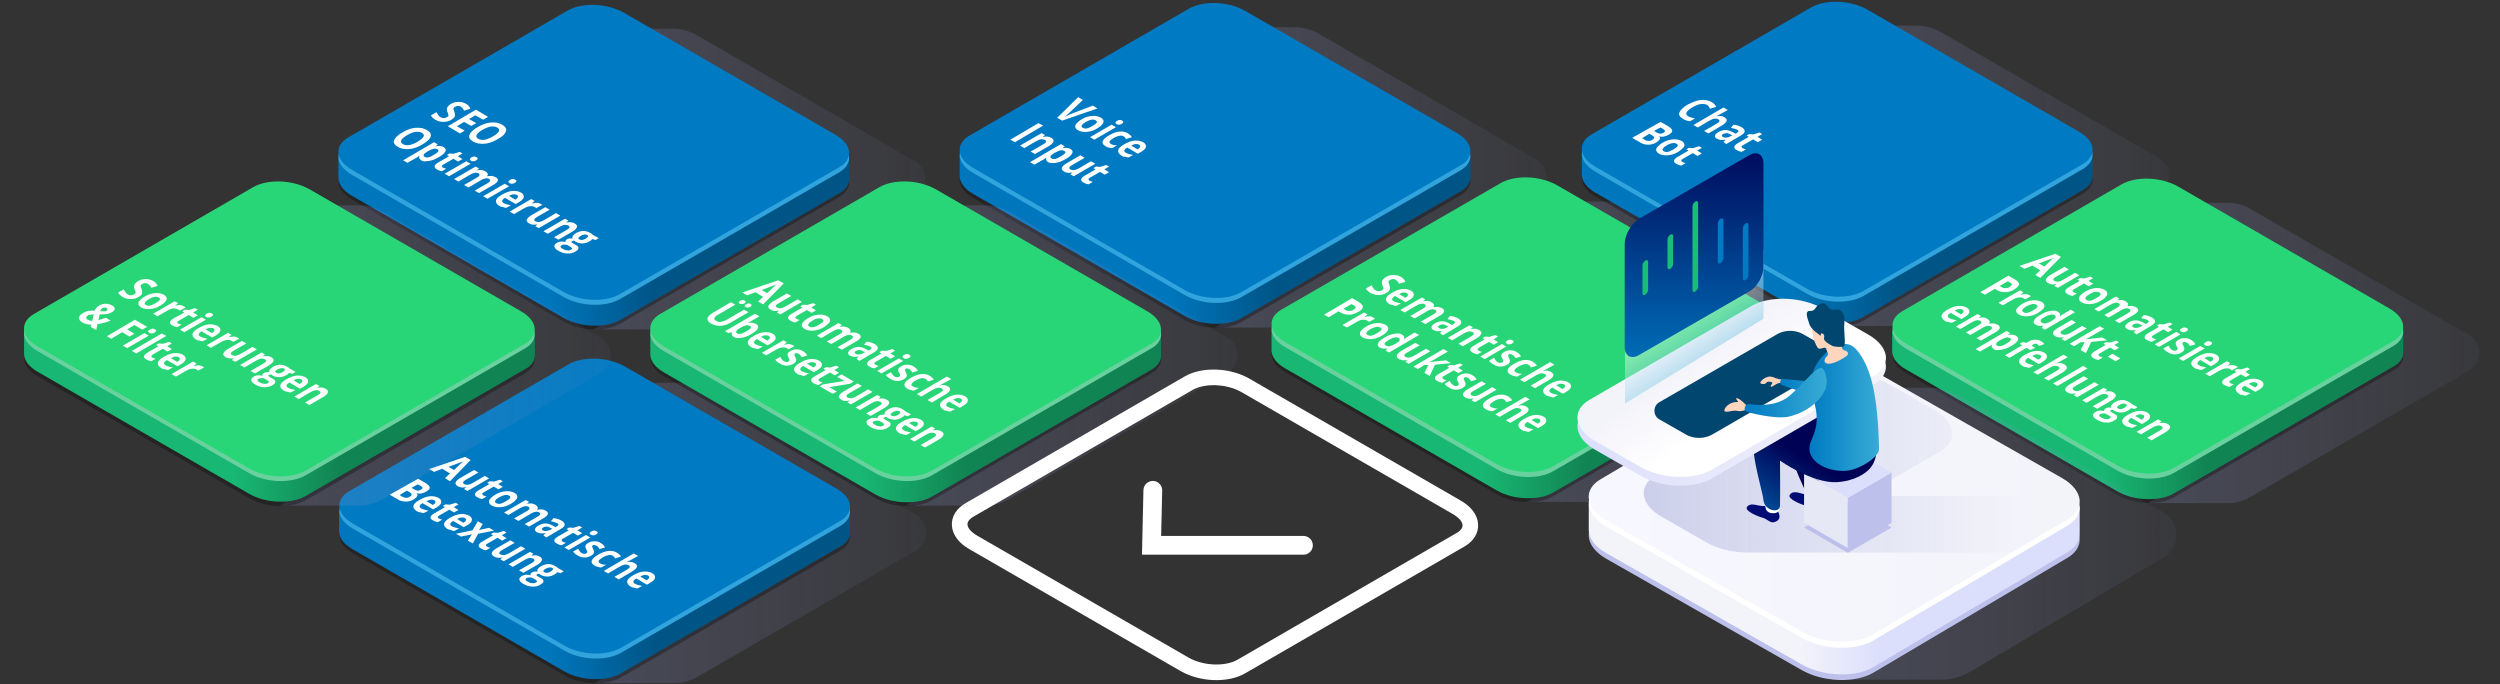 <svg viewBox="0 0 800 219" fill="none" xmlns="http://www.w3.org/2000/svg"><rect x="0" y="0" width="800" height="219" fill="#333333" stroke="none"/><path opacity=".6" d="M215.6 9.2H190l75.6 43.6c3.4 2 3.4 6.9 0 8.9L190 105.4h25.6c2.5 0 4.9-.7 7.1-1.9L292.8 63c4.4-2.5 4.4-8.8 0-11.4l-70.1-40.5c-2.2-1.2-4.6-1.9-7.1-1.9z" fill="url(#paint0_linear)"/><path opacity=".3" d="M271.7 58.2c-.1-2-1.6-4-4.4-5.6l-67.6-39c-5.4-3.1-13.4-3.4-18.1-.7l-70.2 40.6c-2.2 1.3-3.2 3-3.1 4.8.1 2 1.6 4 4.4 5.6l67.6 39c5.4 3.1 13.4 3.4 18.1.7L268.6 63c2.2-1.3 3.2-3 3.1-4.8z" fill="#000"/><path d="M271.7 57v-6.7l-27.4 13.3-44.6-25.7c-5.4-3.1-13.4-3.4-18.1-.7l-45.8 26.5-27.5-13.3v6.7c.1 2 1.6 4 4.4 5.6l67.6 39c2.8 1.6 6.3 2.5 9.7 2.5 3.1.1 6.2-.5 8.4-1.8l70.2-40.6c2.2-1.3 3.2-3 3.1-4.8z" fill="#007AC2"/><path opacity=".3" d="M271.7 57v-6.7l-27.4 13.3-44.6-25.7c-5.4-3.1-13.4-3.4-18.1-.7l-45.8 26.5-27.5-13.3v6.7c.1 2 1.6 4 4.4 5.6l67.6 39c2.8 1.6 6.3 2.5 9.7 2.5 3.1.1 6.2-.5 8.4-1.8l70.2-40.6c2.2-1.3 3.2-3 3.1-4.8z" fill="url(#paint1_linear)"/><path d="M271.7 50.3c-.1-2-1.6-4-4.4-5.6l-67.6-39c-5.4-3.1-13.4-3.4-18.1-.7l-70.2 40.6c-2.2 1.3-3.2 3-3.1 4.8.1 2 1.6 4 4.4 5.6l67.6 39c5.4 3.1 13.4 3.4 18.1.7l70.2-40.6c2.2-1.3 3.2-3 3.1-4.8z" fill="#31A4DD"/><path d="M271.7 48.7c-.1-2-1.6-4-4.4-5.6l-67.6-39c-5.4-3.1-13.4-3.4-18.1-.7L111.4 44c-2.2 1.3-3.2 3-3.1 4.8.1 2 1.6 4 4.4 5.6l67.6 39c5.4 3.1 13.4 3.4 18.1.7l70.2-40.6c2.2-1.3 3.2-3 3.1-4.8z" fill="#007AC2"/><path d="M144.499 38.3c-.8.5-1.7.7-2.6.7-.9 0-1.8-.2-2.6-.7-.7-.4-1.2-.9-1.4-1.4l1.8-1c.2.4.4.8.6 1 .2.3.4.5.7.6.3.2.6.3 1 .3.3 0 .7-.1 1-.3.2-.1.3-.2.4-.3.1-.1.1-.3.1-.4 0-.2-.1-.4-.3-.9-.2-.4-.2-.7-.2-1 0-.3.1-.5.3-.8.2-.3.5-.5.9-.8.8-.5 1.6-.7 2.5-.7.9 0 1.7.2 2.4.6.4.2.6.4.9.7.2.3.4.5.5.9l-2 .6c-.2-.3-.3-.6-.5-.8-.2-.2-.4-.3-.6-.5-.3-.2-.6-.2-.9-.2-.3 0-.6.1-.9.3-.2.1-.3.2-.4.3-.1.1-.1.2-.1.4 0 .1.1.4.3.9.2.6.3 1.1.1 1.5-.1.3-.4.6-1 1zm2.701 4.4l-3.9-2.3 9-5.3 3.9 2.3-1.6.9-2.5-1.4-2 1.2 2.3 1.3-1.6.9-2.3-1.3-2.3 1.4 2.5 1.4-1.5.9zm12.1 1.8c-1.5.9-2.9 1.4-4.3 1.5-1.4.1-2.6-.1-3.6-.7s-1.5-1.3-1.2-2.1c.3-.8 1.1-1.6 2.6-2.5 1.5-.9 2.9-1.4 4.3-1.5 1.4-.1 2.6.1 3.6.7s1.5 1.3 1.2 2.1c-.2.8-1.1 1.7-2.6 2.5zm-5-2.9c-1 .6-1.6 1.1-1.8 1.6-.2.5 0 .9.5 1.2 1.2.7 2.8.4 4.8-.8 2-1.2 2.5-2.1 1.3-2.8-.6-.3-1.3-.4-2.1-.3-.8.2-1.7.5-2.7 1.1zm-19.1 4.6c-1.5.9-2.9 1.4-4.3 1.5-1.4.1-2.6-.1-3.6-.7s-1.5-1.3-1.2-2.1c.3-.8 1.1-1.6 2.6-2.5 1.5-.9 2.9-1.4 4.3-1.5 1.4-.1 2.6.1 3.6.7s1.5 1.3 1.2 2.1c-.2.8-1.1 1.6-2.6 2.5zm-5-2.9c-1 .6-1.6 1.1-1.8 1.6-.2.5 0 .9.5 1.2 1.2.7 2.8.4 4.8-.8 2-1.2 2.5-2.1 1.3-2.8-.6-.3-1.3-.4-2.1-.3-.8.1-1.7.5-2.7 1.1zm4.6 8c-.6-.4-.8-.8-.6-1.4h-.1c-.5.4-.8.6-.9.6l-2.8 1.6-1.4-.8 9.9-5.8 1.2.7-.7.6h.1c1-.2 1.9-.1 2.5.3.6.4.8.8.5 1.4-.3.6-1 1.2-2.1 1.8-.7.4-1.5.8-2.2 1-.7.2-1.4.3-1.9.3-.6.1-1.1 0-1.5-.3zm5.2-3.5c-.4-.2-.8-.3-1.2-.2-.4.1-1 .3-1.7.7l-.2.1c-.7.4-1.2.8-1.3 1.1-.2.3 0 .5.3.7.6.4 1.7.2 3-.7.7-.4 1.1-.7 1.3-1 .2-.3.1-.5-.2-.7zm1.7 5.8c.2.1.6.3 1.1.4l-1.4.8c-.6-.1-1.1-.3-1.6-.6-.6-.3-.8-.7-.7-1.1.1-.4.6-.8 1.3-1.2l3.3-1.9-.7-.4.8-.5 1.4.1 1.9-.6.9.5-1.5.9 1.5.9-1.4.8-1.5-.9-3.3 1.9c-.3.2-.4.3-.4.4 0 .3.1.4.3.5zm2 2.8l-1.4-.8 6.9-4 1.4.8-6.9 4zm7.1-6c.6-.4 1.2-.4 1.7-.1.5.3.5.6-.1 1-.3.2-.6.3-.9.3-.3 0-.6 0-.8-.2-.5-.3-.5-.6.1-1zm-.9 9.6l-1.4-.8 4-2.3c.5-.3.8-.5.9-.8.1-.2 0-.4-.2-.6-.4-.2-.8-.3-1.3-.2-.5.1-1.2.4-2 .9l-3.2 1.9-1.4-.8 6.9-4 1.1.6-.7.6h.1c.5-.1.9-.1 1.4-.1.4.1.8.2 1.2.4.8.5 1 1 .6 1.5l.1.1c.5-.1.9-.1 1.4-.1.4.1.8.2 1.2.4.6.3.8.7.7 1.1-.1.4-.6.9-1.5 1.4l-4.5 2.6-1.4-.8 4-2.3c.5-.3.8-.5.9-.8.1-.2 0-.4-.2-.6-.3-.2-.8-.3-1.3-.2-.5.1-1.1.3-1.8.8l-3.6 2.1zm6.1 3.6l-1.4-.8 6.9-4 1.4.8-6.9 4zm7.2-6c.6-.4 1.2-.4 1.7-.1.5.3.5.6-.1 1-.3.2-.6.3-.9.3-.3 0-.6 0-.8-.2-.6-.3-.5-.6.1-1zm-3.4 8.3c-.8-.5-1.2-1.1-1.1-1.7.1-.6.8-1.3 1.9-1.9 1.2-.7 2.3-1.1 3.3-1.2 1.1-.1 2 .1 2.8.5.7.4 1 .9.9 1.5-.1.6-.7 1.1-1.7 1.7l-.9.5-3.4-2c-.5.3-.8.6-.9.9-.1.3.1.6.5.8.3.2.7.3 1 .4.4.1.8.2 1.3.3l-1.5.8c-.4 0-.8-.1-1.2-.3-.2.1-.6-.1-1-.3zm5.6-3.5c-.3-.2-.7-.2-1.1-.2-.4 0-.9.2-1.4.5l2 1.2c.5-.3.7-.5.8-.8.1-.3 0-.6-.3-.7zm7.7 2.9c.2.1.3.2.4.3l-1.9 1c-.1-.1-.2-.2-.4-.3-.5-.3-1-.4-1.5-.3-.6 0-1.1.2-1.7.5l-3.5 2-1.4-.8 6.9-4 1.1.6-.9.8h.1c.5-.1 1.1-.2 1.6-.2s.9.2 1.2.4zm-1.8 7.1l.7-.6h-.1c-.5.1-.9.1-1.4.1-.5-.1-.9-.2-1.2-.4-.6-.4-.9-.8-.7-1.2.1-.4.6-.9 1.4-1.4l4.5-2.6 1.4.8-4 2.3c-.5.3-.8.5-.9.8-.1.2 0 .4.3.6.4.2.9.3 1.4.2.5-.1 1.2-.4 2-.9l3.2-1.9 1.4.8-6.9 4-1.1-.6zm7.399 4.3l-1.4-.8 4-2.3c.5-.3.8-.5.9-.8.1-.2 0-.4-.3-.6-.4-.2-.9-.3-1.4-.2-.5.1-1.2.4-2 .9l-3.2 1.9-1.4-.8 6.9-4 1.1.6-.7.6h.1c.5-.1 1-.1 1.4-.1.5.1.9.2 1.2.4.6.4.9.7.7 1.2-.1.4-.6.9-1.4 1.4l-4.5 2.6zm12.901-.5l-1 .6-1.1-.3c-.2.3-.4.5-.8.7-.7.4-1.5.7-2.3.7-.8 0-1.6-.2-2.3-.6l-.2-.2-.2-.1c-.3 0-.5.1-.7.2-.3.2-.1.4.4.7l.9.5c.6.3.9.7.8 1 0 .4-.3.7-1 1.1-.8.5-1.7.7-2.6.6-1 0-1.9-.3-2.9-.9-.7-.4-1.1-.8-1.2-1.3-.1-.4.2-.8.8-1.2.4-.2.9-.4 1.3-.4.5 0 1 0 1.5.2-.1-.1-.1-.3 0-.5s.2-.3.4-.4c.3-.2.5-.2.8-.3h1c-.1-.3-.1-.5.1-.8.2-.3.5-.6 1-.9.8-.4 1.5-.7 2.3-.7.8 0 1.5.2 2.2.6.1.1.3.2.5.3.2.1.3.2.3.3l2 1.1zm-11.9 2.3c-.3.2-.4.3-.3.5 0 .2.2.4.6.6.5.3 1 .5 1.5.5.5.1.9 0 1.2-.2.3-.2.4-.3.3-.5-.1-.2-.3-.3-.6-.5l-.7-.4c-.3-.2-.6-.2-.9-.2-.5-.1-.8 0-1.1.2zm6.1-3c-.4.2-.6.4-.7.6-.1.2 0 .4.3.5.3.2.6.2.9.2.3-.1.7-.2 1.1-.4.8-.5 1-.9.5-1.2-.6-.3-1.2-.2-2.1.3z" fill="#fff"/><path opacity=".6" d="M414.4 8.7h-25.6l75.6 43.6c3.4 2 3.4 6.9 0 8.9l-75.6 43.6h25.6c2.5 0 4.9-.7 7.1-1.9l70.1-40.5c4.4-2.5 4.4-8.8 0-11.4l-70.1-40.5c-2.2-1.1-4.6-1.8-7.1-1.8z" fill="url(#paint2_linear)"/><path opacity=".3" d="M470.5 57.7c-.1-2-1.6-4-4.4-5.6l-67.6-39c-5.4-3.1-13.4-3.4-18.1-.7L310.2 53c-2.2 1.3-3.2 3-3.1 4.8.1 2 1.6 4 4.4 5.6l67.6 39c5.4 3.1 13.4 3.4 18.1.7l70.2-40.6c2.2-1.3 3.2-3 3.1-4.8z" fill="#000"/><path d="M470.5 56.4v-6.7L443.1 63l-44.6-25.7c-5.4-3.1-13.4-3.4-18.1-.7l-45.8 26.5-27.5-13.3v6.7c.1 2 1.6 4 4.4 5.6l67.6 39c2.8 1.6 6.3 2.5 9.7 2.5 3.1.1 6.2-.5 8.4-1.8l70.2-40.6c2.2-1.3 3.2-3 3.1-4.8z" fill="#007AC2"/><path opacity=".3" d="M470.5 56.4v-6.7L443.1 63l-44.6-25.7c-5.4-3.1-13.4-3.4-18.1-.7l-45.8 26.5-27.5-13.3v6.7c.1 2 1.6 4 4.4 5.6l67.6 39c2.8 1.6 6.3 2.5 9.7 2.5 3.1.1 6.2-.5 8.4-1.8l70.2-40.6c2.2-1.3 3.2-3 3.1-4.8z" fill="url(#paint3_linear)"/><path d="M470.5 49.7c-.1-2-1.6-4-4.4-5.6l-67.6-39c-5.4-3.1-13.4-3.4-18.1-.7L310.2 45c-2.2 1.3-3.2 3-3.1 4.8.1 2 1.6 4 4.4 5.6l67.6 39c5.4 3.1 13.4 3.4 18.1.7l70.2-40.6c2.2-1.3 3.2-3 3.1-4.8z" fill="#31A4DD"/><path d="M470.5 48.1c-.1-2-1.6-4-4.4-5.6l-67.6-39c-5.4-3.1-13.4-3.4-18.1-.7l-70.2 40.6c-2.2 1.3-3.2 3-3.1 4.8.1 2 1.6 4 4.4 5.6l67.6 39c5.4 3.1 13.4 3.4 18.1.7l70.2-40.6c2.2-1.2 3.2-3 3.1-4.8z" fill="#007AC2"/><path d="M349.7 33.8l1.5.9-11.3 3.9-1.6-.9 6.7-6.6 1.5.9-4.1 3.9c-.2.2-.5.5-.9.8-.3.3-.6.5-.7.6.4-.2 1.2-.5 2.3-1l6.6-2.5zm1.4 7.3c-1.1.7-2.2 1-3.3 1.1-1.1.1-2-.1-2.8-.5-.5-.3-.8-.6-.9-1-.1-.4 0-.8.4-1.2.4-.4.9-.9 1.6-1.3 1.1-.7 2.2-1 3.3-1.1 1.1-.1 2 .1 2.8.5.5.3.8.6.9 1 .1.4 0 .8-.4 1.2-.4.5-.9.9-1.6 1.3zm-3.6-2.1c-.7.4-1.1.7-1.3 1.1-.2.3-.1.6.3.8.4.2.8.3 1.3.2.5-.1 1.1-.4 1.8-.8s1.1-.7 1.3-1c.2-.3.1-.6-.3-.8-.4-.2-.8-.3-1.3-.2-.5.1-1.1.3-1.8.7zm2.7 5.7l-1.4-.8 6.9-4 1.4.8-6.9 4zm7.2-6c.6-.4 1.2-.4 1.7-.1.5.3.5.6-.1 1-.3.2-.6.3-.9.3-.3 0-.6 0-.8-.2-.5-.3-.5-.6.1-1zm-3.6 8.1c-1.6-.9-1.3-2.1 1.1-3.5 1.2-.7 2.3-1.1 3.3-1.2 1.1-.1 2 .1 2.8.6.6.4 1 .8 1.2 1.2l-1.9.6c-.1-.2-.2-.4-.3-.5-.1-.2-.3-.3-.5-.4-.7-.4-1.8-.2-3.2.6-1.3.8-1.6 1.4-.9 1.8.3.2.6.3.9.4.3.1.7.1 1.2.1l-1.6.9c-.4 0-.8-.1-1.1-.2-.4 0-.7-.2-1-.4zm5.1 3c-.8-.5-1.2-1.1-1.1-1.7.1-.6.8-1.3 1.9-1.9 1.2-.7 2.3-1.1 3.3-1.2 1.1-.1 2 .1 2.8.5.7.4 1 .9.9 1.5-.1.6-.7 1.1-1.7 1.7l-.9.5-3.4-2c-.5.3-.8.6-.9.9-.1.3.1.6.5.8.3.2.7.3 1 .4.4.1.8.2 1.3.3l-1.5.8c-.4-.1-.8-.1-1.2-.3-.2.2-.6 0-1-.3zm5.6-3.5c-.3-.2-.7-.2-1.1-.2-.4 0-.9.2-1.4.5l2 1.2c.5-.3.7-.5.8-.8.1-.3 0-.5-.3-.7zm-41.2-1.6l9-5.3 1.5.8-9 5.3-1.5-.8zm7.9 4.6l-1.4-.8 4-2.3c.5-.3.8-.5.9-.8.1-.2 0-.4-.3-.6-.4-.2-.9-.3-1.4-.2-.5.1-1.2.4-2 .9l-3.2 1.9-1.4-.8 6.9-4 1.1.6-.7.6h.1c.5-.1 1-.1 1.4-.1.5.1.9.2 1.2.4.6.4.9.7.7 1.2-.1.4-.6.9-1.4 1.4l-4.5 2.6zm4.2 2.6c-.6-.4-.8-.8-.6-1.4h-.1c-.5.4-.8.6-.9.6l-2.8 1.6-1.4-.8 9.9-5.8 1.2.7-.7.6h.1c1-.2 1.9-.1 2.5.3.6.4.8.8.5 1.4-.3.6-1 1.2-2.1 1.8-.7.4-1.5.8-2.2 1-.7.2-1.4.3-1.9.3s-1.1-.1-1.5-.3zm5.2-3.6c-.4-.2-.8-.3-1.2-.2-.4.1-1 .3-1.7.7l-.2.1c-.7.4-1.2.8-1.3 1.1-.2.3 0 .5.3.7.6.4 1.7.2 3-.7.7-.4 1.1-.7 1.3-1 .3-.2.2-.5-.2-.7zm1.9 7.5l.7-.6h-.1c-.5.1-.9.1-1.4.1-.5-.1-.9-.2-1.2-.4-.6-.4-.9-.8-.7-1.2.1-.4.6-.9 1.4-1.4l4.5-2.6 1.4.8-4 2.3c-.5.3-.8.5-.9.8-.1.2 0 .4.3.6.4.2.9.3 1.4.2.5-.1 1.2-.4 2-.9l3.2-1.9 1.4.8-6.9 4-1.1-.6zm6.1 2c.2.1.6.3 1.1.4l-1.4.8c-.6-.1-1.1-.3-1.6-.6-.6-.3-.8-.7-.7-1.1.1-.4.6-.8 1.3-1.2l3.3-1.9-.7-.4.8-.5 1.4.1 1.9-.6.9.5-1.5.9 1.5.9-1.4.8-1.5-.9-3.3 1.9c-.3.2-.4.3-.4.4.1.3.1.4.3.5z" fill="#fff"/><path opacity=".6" d="M215.9 122.5h-25.6l75.6 43.6c3.4 2 3.4 6.9 0 8.9l-75.6 43.6h25.6c2.5 0 4.9-.7 7.1-1.9l70.1-40.5c4.4-2.5 4.4-8.8 0-11.4L223 124.4c-2.2-1.3-4.6-1.9-7.1-1.9z" fill="url(#paint4_linear)"/><path opacity=".3" d="M272 171.4c-.1-2-1.6-4-4.4-5.6l-67.6-39c-5.4-3.1-13.4-3.4-18.1-.7l-70.2 40.6c-2.2 1.3-3.2 3-3.1 4.8.1 2 1.6 4 4.4 5.6l67.6 39c5.4 3.1 13.4 3.4 18.1.7l70.2-40.6c2.2-1.2 3.2-3 3.1-4.8z" fill="#000"/><path d="M272 170.2v-6.7l-27.4 13.3-44.6-25.7c-5.4-3.1-13.4-3.4-18.1-.7L136 176.8l-27.5-13.3v6.7c.1 2 1.6 4 4.4 5.6l67.6 39c2.8 1.6 6.3 2.5 9.7 2.5 3.1.1 6.2-.5 8.4-1.8l70.2-40.6c2.3-1.2 3.3-2.9 3.2-4.7z" fill="#007AC2"/><path opacity=".3" d="M272 170.2v-6.7l-27.4 13.3-44.6-25.7c-5.4-3.1-13.4-3.4-18.1-.7L136 176.8l-27.5-13.3v6.7c.1 2 1.6 4 4.4 5.6l67.6 39c2.8 1.6 6.3 2.5 9.7 2.5 3.1.1 6.2-.5 8.4-1.8l70.2-40.6c2.3-1.2 3.3-2.9 3.2-4.7z" fill="url(#paint5_linear)"/><path d="M272 163.5c-.1-2-1.6-4-4.4-5.6l-67.6-39c-5.4-3.1-13.4-3.4-18.1-.7l-70.2 40.6c-2.2 1.3-3.2 3-3.1 4.8.1 2 1.6 4 4.4 5.6l67.6 39c5.4 3.1 13.4 3.4 18.1.7l70.2-40.6c2.2-1.3 3.2-3 3.1-4.8z" fill="#31A4DD"/><path d="M272 161.9c-.1-2-1.6-4-4.4-5.6l-67.6-39c-5.4-3.1-13.4-3.4-18.1-.7l-70.2 40.6c-2.2 1.3-3.2 3-3.1 4.8.1 2 1.6 4 4.4 5.6l67.6 39c5.4 3.1 13.4 3.4 18.1.7l70.2-40.6c2.2-1.3 3.2-3 3.1-4.8z" fill="#007AC2"/><path d="M142.4 153l1.6-1.5-2.5-1.5-2.6 1-1.6-.9 11.5-3.9 1.8 1-6.6 6.8-1.6-1zm2.9-2.6c1.5-1.4 2.3-2.2 2.5-2.4.2-.2.4-.3.5-.4-.6.2-2.2.8-4.8 1.8l1.8 1zm3.2 6.1l.7-.6h-.1c-.5.1-.9.1-1.4.1-.5-.1-.9-.2-1.2-.4-.6-.4-.9-.8-.7-1.2.1-.4.6-.9 1.4-1.4l4.5-2.6 1.4.8-4 2.3c-.5.3-.8.5-.9.8-.1.2 0 .4.3.6.4.2.9.3 1.4.2.5-.1 1.2-.4 2-.9l3.2-1.9 1.4.8-6.9 4-1.1-.6zm6.1 2c.2.1.6.3 1.1.4l-1.4.8c-.6-.1-1.1-.3-1.6-.6-.6-.3-.8-.7-.7-1.1.1-.4.6-.8 1.3-1.2l3.3-1.9-.7-.4.8-.5 1.4.1 1.9-.6.9.5-1.5.9 1.5.9-1.4.8-1.5-.9-3.3 1.9c-.3.2-.4.3-.4.4.1.3.2.4.3.5zm8.9 2.7c-1.1.7-2.2 1-3.3 1.1-1.1.1-2-.1-2.8-.5-.5-.3-.8-.6-.9-1-.1-.4 0-.8.4-1.2.3-.4.9-.9 1.6-1.3 1.1-.7 2.2-1 3.3-1.1 1.1-.1 2 .1 2.8.5.5.3.8.6.9 1 .1.4 0 .8-.4 1.2-.4.5-.9.9-1.6 1.3zm-3.7-2.1c-.7.4-1.1.7-1.3 1.1-.2.3-.1.6.3.8.4.2.8.3 1.3.2.5-.1 1.1-.4 1.8-.8s1.1-.7 1.3-1c.2-.3.1-.6-.3-.8-.4-.2-.8-.3-1.3-.2-.5.1-1.1.3-1.8.7zm6.1 7.6l-1.4-.8 4-2.3c.5-.3.8-.5.9-.8.1-.2 0-.4-.2-.6-.4-.2-.8-.3-1.3-.2-.5.1-1.2.4-2 .9l-3.2 1.9-1.4-.8 6.9-4 1.1.6-.7.6h.1c.5-.1.9-.1 1.4-.1.4.1.8.2 1.2.4.8.5 1 1 .6 1.5l.1.1c.5-.1.9-.1 1.4-.1.5.1.8.2 1.2.4.6.3.8.7.7 1.1-.1.4-.6.9-1.5 1.4l-4.5 2.6-1.4-.8 4-2.3c.5-.3.8-.5.9-.8.1-.2 0-.4-.2-.6-.3-.2-.8-.3-1.3-.2-.5.1-1.1.3-1.8.8l-3.6 2.1zm8 4.6l.7-.7c-.6.1-1.2.1-1.6.1-.4-.1-.8-.2-1.2-.4-.5-.3-.7-.6-.6-1 .1-.4.5-.8 1.2-1.2.7-.4 1.5-.6 2.2-.6.7 0 1.5.3 2.3.7l.9.5.3-.2c.7-.4.8-.8.2-1.1-.4-.2-1.1-.4-2-.6l.8-1c1 .1 1.9.4 2.6.8.7.4 1 .8 1 1.3s-.5.9-1.3 1.4l-4.6 2.7-.9-.7zm2.8-2.1l-.6-.3c-.4-.2-.8-.4-1.2-.4-.4 0-.8.1-1.1.3-.5.3-.6.6-.1.9.3.2.7.3 1.2.2.5-.1.9-.2 1.3-.4l.5-.3zm3.3 4.1c.2.1.6.3 1.1.4l-1.4.8c-.6-.1-1.1-.3-1.6-.6-.6-.3-.8-.7-.7-1.1.1-.4.6-.8 1.3-1.2l3.3-1.9-.7-.4.8-.5 1.4.1 1.9-.6.9.5-1.5.9 1.5.9-1.4.8-1.5-.9-3.3 1.9c-.3.2-.4.3-.4.4 0 .2.1.3.3.5zm2 2.7l-1.4-.8 6.9-4 1.4.8-6.9 4zm7.2-5.9c.6-.4 1.2-.4 1.7-.1.5.3.5.6-.1 1-.3.2-.6.3-.9.3-.3 0-.6 0-.8-.2-.6-.3-.5-.6.1-1zm0 7.7c-.7.4-1.4.6-2.2.6-.7 0-1.5-.2-2.2-.7-.4-.2-.7-.4-.9-.6-.2-.2-.4-.4-.5-.6l1.6-.9c.1.2.3.5.5.8.2.3.5.5.7.6.5.3 1 .3 1.4.1l.3-.3c.1-.1 0-.2 0-.4-.1-.2-.1-.4-.3-.6-.2-.4-.3-.7-.3-.9 0-.2.1-.4.2-.6.2-.2.4-.4.8-.6.6-.4 1.3-.5 2-.5s1.4.2 2 .6c.6.4 1.1.8 1.3 1.4l-1.8.5c-.1-.2-.2-.5-.4-.6-.1-.2-.3-.4-.6-.5-.4-.2-.8-.3-1.1-.1-.2.1-.2.2-.2.4s.1.4.3.8c.2.4.3.7.3.9 0 .2-.1.4-.2.6-.1.2-.4.4-.7.6zm1.1 3.2c-1.6-.9-1.3-2.1 1.1-3.5 1.2-.7 2.3-1.1 3.3-1.2 1.1-.1 2 .1 2.8.6.6.4 1 .8 1.2 1.2l-1.9.6c-.1-.2-.2-.4-.3-.5-.1-.2-.3-.3-.5-.4-.7-.4-1.8-.2-3.2.6-1.3.8-1.6 1.4-.9 1.8.3.2.6.3.9.4.3.1.7.1 1.2.1l-1.6.9c-.4 0-.8-.1-1.1-.2-.3-.1-.7-.2-1-.4zm7.7 4.4l-1.4-.8 4-2.3c1-.6 1.2-1 .6-1.4-.4-.2-.9-.3-1.4-.2-.5.1-1.2.4-2 .9l-3.2 1.9-1.4-.8 9.6-5.6 1.4.8-2 1.1c-.2.1-.5.3-1.1.6l-.6.3h.1c1-.2 1.8-.1 2.5.3.6.4.9.8.7 1.2-.1.4-.6.9-1.4 1.4l-4.4 2.6zm3.8 2.3c-.8-.5-1.2-1.1-1.1-1.7.1-.6.8-1.3 1.9-1.9 1.2-.7 2.3-1.1 3.3-1.2 1.1-.1 2 .1 2.8.5.7.4 1 .9.9 1.5-.1.6-.7 1.1-1.7 1.7l-.9.5-3.4-2c-.5.3-.8.6-.9.9-.1.3.1.6.5.8.3.2.7.3 1 .4.4.1.8.2 1.3.3l-1.5.8c-.4 0-.8-.1-1.2-.3-.2.1-.6-.1-1-.3zm5.6-3.5c-.3-.2-.7-.2-1.1-.2-.4 0-.9.2-1.4.5l2 1.2c.5-.3.7-.5.8-.8.1-.4 0-.6-.3-.7zm-73.6-31l2.1 1.2c1 .6 1.5 1.1 1.6 1.5.1.5-.3.9-1.1 1.4-.5.3-1.1.5-1.6.6-.5.1-1 .1-1.4-.1h-.1c.3.3.4.6.2 1-.2.3-.5.6-1.1 1-.8.5-1.7.7-2.6.7-.9 0-1.8-.2-2.5-.7l-2.6-1.5 9.1-5.1zm-3.6 3.8l-2.3 1.4.9.6c.4.2.8.3 1.2.3.4 0 .8-.1 1.2-.4.7-.4.7-.9-.1-1.4l-.9-.5zm1.5-.9l.8.5c.4.2.8.3 1.1.4.3.1.7-.1 1.1-.3.3-.2.5-.4.5-.6 0-.2-.3-.4-.7-.7l-.8-.4-2 1.1zm1.7 7.5c-.8-.5-1.2-1.1-1.1-1.7.1-.6.8-1.3 1.9-1.9 1.2-.7 2.3-1.1 3.3-1.2 1.1-.1 2 .1 2.8.5.7.4 1 .9.9 1.5-.1.6-.7 1.1-1.7 1.7l-.9.5-3.4-2c-.5.3-.8.6-.9.9-.1.3.1.6.5.8.3.2.7.3 1 .4.4.1.8.2 1.3.3l-1.5.8c-.4-.1-.8-.1-1.2-.3-.2.1-.6-.1-1-.3zm5.6-3.5c-.3-.2-.7-.2-1.1-.2-.4 0-.9.2-1.4.5l2 1.2c.5-.3.7-.5.8-.8.1-.3 0-.5-.3-.7zm1.4 5.8c.2.1.6.3 1.1.4l-1.4.8c-.6-.1-1.1-.3-1.6-.6-.6-.3-.8-.7-.7-1.1.1-.4.6-.8 1.3-1.2l3.3-1.9-.7-.4.8-.5 1.4.1 1.9-.6.9.5-1.5.9 1.5.9-1.4.8-1.5-.9-3.3 1.9c-.3.2-.4.3-.4.4 0 .3.1.4.3.5zm2.8 3.4c-.8-.5-1.2-1.1-1.1-1.7.1-.6.8-1.3 1.9-1.9 1.2-.7 2.3-1.1 3.3-1.2 1.1-.1 2 .1 2.8.5.7.4 1 .9.9 1.5-.1.6-.7 1.1-1.7 1.7l-.9.5-3.4-2c-.5.3-.8.6-.9.9-.1.3.1.6.5.8.3.2.7.3 1 .4.4.1.8.2 1.3.3l-1.5.8c-.4 0-.8-.1-1.2-.3-.4-.2-.6-.1-1-.3zm5.6-3.5c-.3-.2-.7-.2-1.1-.2-.4 0-.9.2-1.4.5l2 1.2c.5-.3.7-.5.8-.8.1-.3 0-.5-.3-.7zm2.4 3.9l1.7-2.9 1.6.9-1.2 1.9 3.2-.7 1.6.9-5.1 1-1.7 3.1-1.6-.9 1.3-2-3.5.7-1.6-.9 5.3-1.1zm4.6 5.2c.2.1.6.3 1.1.4l-1.4.8c-.6-.1-1.1-.3-1.6-.6-.6-.3-.8-.7-.7-1.1.1-.4.6-.8 1.3-1.2l3.3-1.9-.7-.4.8-.5 1.4.1 1.9-.6.9.5-1.5.9 1.5.9-1.4.8-1.5-.9-3.3 1.9c-.3.2-.4.3-.4.4 0 .2.1.3.3.5zm4.3 4.1l.7-.6h-.1c-.5.1-.9.1-1.4.1-.5-.1-.9-.2-1.2-.4-.6-.4-.9-.8-.7-1.2.1-.4.6-.9 1.4-1.4l4.5-2.6 1.4.8-4 2.3c-.5.3-.8.5-.9.8-.1.2 0 .4.3.6.4.2.9.3 1.4.2.5-.1 1.2-.4 2-.9l3.2-1.9 1.4.8-6.9 4-1.1-.6zm7.4 4.3l-1.4-.8 4-2.3c.5-.3.8-.5.9-.8.1-.2 0-.4-.3-.6-.4-.2-.9-.3-1.4-.2-.5.1-1.2.4-2 .9l-3.2 1.9-1.4-.8 6.9-4 1.1.6-.7.6h.1c.5-.1 1-.1 1.4-.1.5.1.9.2 1.2.4.6.4.9.7.7 1.2-.1.4-.6.9-1.4 1.4l-4.5 2.6zm12.9-.5l-1 .6-1.1-.3c-.2.3-.4.5-.8.7-.7.4-1.5.7-2.3.7-.8 0-1.6-.2-2.3-.6l-.2-.2-.2-.1c-.3 0-.5.1-.7.2-.3.2-.1.4.4.7l.9.5c.6.3.9.7.8 1 0 .4-.3.7-1 1.1-.8.5-1.7.7-2.6.6-1 0-1.9-.3-2.9-.9-.7-.4-1.1-.8-1.2-1.3-.1-.4.2-.8.8-1.2.4-.2.9-.4 1.3-.4.5 0 1 0 1.5.2-.1-.1-.1-.3 0-.5s.2-.3.4-.4c.3-.2.5-.2.8-.3h1c-.1-.3-.1-.5.1-.8.2-.3.5-.6 1-.9.8-.4 1.5-.7 2.3-.7.8 0 1.5.2 2.2.6.1.1.3.2.5.3.2.1.3.2.3.3l2 1.1zm-11.9 2.2c-.3.2-.4.3-.3.5 0 .2.2.4.6.6.5.3 1 .5 1.5.5.5.1.9 0 1.2-.2.3-.2.4-.3.3-.5-.1-.2-.3-.3-.6-.5l-.7-.4c-.3-.2-.6-.2-.9-.2-.5 0-.8 0-1.1.2zm6.1-3c-.4.2-.6.4-.7.6-.1.2 0 .4.3.5.3.2.6.2.9.2.3 0 .7-.2 1.1-.4.8-.5 1-.9.5-1.2-.6-.2-1.2-.2-2.1.3z" fill="#fff"/><path opacity=".6" d="M315.5 65.7h-25.6l75.6 43.6c3.4 2 3.4 6.9 0 8.9l-75.6 43.6h25.6c2.5 0 4.9-.7 7.1-1.9l70.1-40.5c4.4-2.5 4.4-8.8 0-11.4l-70.1-40.5c-2.2-1.1-4.7-1.8-7.1-1.8z" fill="url(#paint6_linear)"/><path opacity=".3" d="M371.5 114.7c-.1-2-1.6-4-4.4-5.6l-67.6-39c-5.4-3.1-13.4-3.4-18.1-.7L211.2 110c-2.2 1.3-3.2 3-3.1 4.8.1 2 1.6 4 4.4 5.6l67.6 39c5.4 3.1 13.4 3.4 18.1.7l70.2-40.6c2.2-1.3 3.3-3 3.1-4.8z" fill="#000"/><path d="M371.5 113.5v-6.7l-27.4 13.3-44.6-25.7c-5.4-3.1-13.4-3.4-18.1-.7l-45.8 26.5-27.5-13.3v6.7c.1 2 1.6 4 4.4 5.6l67.6 39c2.8 1.6 6.3 2.5 9.7 2.5 3.1.1 6.2-.5 8.4-1.8l70.2-40.6c2.2-1.3 3.3-3.1 3.1-4.8z" fill="#19BD77"/><path opacity=".3" d="M371.5 113.5v-6.7l-27.4 13.3-44.6-25.7c-5.4-3.1-13.4-3.4-18.1-.7l-45.8 26.5-27.5-13.3v6.7c.1 2 1.6 4 4.4 5.6l67.6 39c2.8 1.6 6.3 2.5 9.7 2.5 3.1.1 6.2-.5 8.4-1.8l70.2-40.6c2.2-1.3 3.3-3.1 3.1-4.8z" fill="url(#paint7_linear)"/><path d="M371.5 106.7c-.1-2-1.6-4-4.4-5.6l-67.6-39c-5.4-3.1-13.4-3.4-18.1-.7L211.2 102c-2.2 1.3-3.2 3-3.1 4.8.1 2 1.6 4 4.4 5.6l67.6 39c5.4 3.1 13.4 3.4 18.1.7l70.2-40.6c2.2-1.2 3.3-3 3.1-4.8z" fill="#69D19D"/><path d="M371.5 105.2c-.1-2-1.6-4-4.4-5.6l-67.6-39c-5.4-3.1-13.4-3.4-18.1-.7l-70.2 40.6c-2.2 1.3-3.2 3-3.1 4.8.1 2 1.6 4 4.4 5.6l67.6 39c5.4 3.1 13.4 3.4 18.1.7l70.2-40.6c2.2-1.3 3.3-3 3.1-4.8z" fill="#29D677"/><path d="M242.6 96.5l1.6-1.5-2.5-1.5-2.6 1-1.6-.9 11.5-3.9 1.8 1-6.6 6.7-1.6-.9zm2.9-2.7c1.5-1.4 2.3-2.2 2.5-2.4.2-.2.4-.3.5-.4-.6.2-2.2.8-4.8 1.8l1.8 1zm3.1 6.2l.7-.6h-.1c-.5.1-.9.1-1.4.1-.5 0-.9-.2-1.2-.4-.6-.4-.9-.8-.7-1.2.1-.4.6-.9 1.4-1.4l4.5-2.6 1.4.8-4 2.3c-.5.3-.8.5-.9.8-.1.2 0 .4.3.6.4.2.9.3 1.4.2.5-.1 1.2-.4 2-.9l3.2-1.9 1.4.8-6.9 4-1.1-.6zm6.2 2c.2.1.6.3 1.1.4l-1.4.8c-.6-.1-1.1-.3-1.6-.6-.6-.3-.8-.7-.7-1.1.1-.4.6-.8 1.3-1.2l3.3-1.9-.7-.4.8-.5 1.4.1 1.9-.6.9.5-1.5.9 1.5.9-1.4.8-1.5-.9-3.3 1.9c-.3.2-.4.3-.4.4 0 .1.1.4.3.5zm8.8 2.7c-1.1.7-2.2 1-3.3 1.1-1.1.1-2-.1-2.8-.5-.5-.3-.8-.6-.9-1-.1-.4 0-.8.4-1.2.3-.4.9-.9 1.6-1.3 1.1-.7 2.2-1 3.3-1.1 1.1-.1 2 .1 2.8.5.5.3.8.6.9 1 .1.4 0 .8-.4 1.2-.4.4-.9.9-1.6 1.3zm-3.6-2.1c-.7.4-1.1.7-1.3 1.1-.2.3-.1.6.3.8.4.2.8.3 1.3.2.5-.1 1.1-.4 1.8-.8s1.1-.7 1.3-1c.2-.3.1-.6-.3-.8-.4-.2-.8-.3-1.3-.2-.6 0-1.2.3-1.8.7zm6 7.5l-1.4-.8 4-2.3c.5-.3.8-.5.9-.8.1-.2 0-.4-.2-.6-.4-.2-.8-.3-1.3-.2-.5.1-1.2.4-2 .9l-3.2 1.9-1.4-.8 6.9-4 1.1.6-.7.6h.1c.5-.1.9-.1 1.4-.1.4.1.8.2 1.2.4.8.5 1 1 .6 1.5l.1.1c.5-.1.9-.1 1.4-.1.5.1.8.2 1.2.4.6.3.8.7.7 1.1-.1.4-.6.9-1.5 1.4l-4.5 2.6-1.4-.8 4-2.3c.5-.3.8-.5.9-.8.1-.2 0-.4-.2-.6-.4-.2-.8-.3-1.3-.2-.5.1-1.1.3-1.8.8l-3.6 2.1zm8.101 4.7l.699-.7c-.6.1-1.199.1-1.599.1-.4-.1-.801-.2-1.201-.4-.5-.3-.7-.6-.6-1 .1-.4.5-.8 1.2-1.2.7-.4 1.5-.6 2.2-.6.7 0 1.501.3 2.301.7l.899.5.3-.2c.7-.4.8-.8.2-1.1-.4-.2-1.1-.4-2-.6l.8-1c1 .1 1.9.4 2.6.8.7.4 1 .8 1 1.3s-.499.9-1.299 1.4L275 115.5l-.899-.7zm2.699-2.1l-.599-.3c-.4-.2-.801-.4-1.201-.4s-.8.1-1.1.3c-.5.3-.6.6-.1.9.3.2.7.3 1.2.2.4 0 .9-.2 1.3-.4l.5-.3zm3.3 4c.2.1.6.3 1.1.4l-1.4.8c-.6-.1-1.1-.3-1.6-.6-.6-.3-.8-.7-.7-1.1.1-.4.6-.8 1.3-1.2l3.3-1.9-.7-.4.8-.5 1.4.1 1.9-.6.9.5-1.5.9 1.5.9-1.4.8-1.5-.9-3.3 1.9c-.3.2-.4.3-.4.4 0 .3.1.4.3.5zm2 2.8l-1.4-.8 6.9-4 1.4.8-6.9 4zm7.2-5.9c.6-.4 1.2-.4 1.7-.1.5.3.5.6-.1 1-.3.2-.6.3-.9.3-.3 0-.6 0-.8-.2-.6-.3-.5-.7.1-1zm0 7.7c-.7.4-1.4.6-2.2.6-.7 0-1.5-.2-2.2-.7-.4-.2-.7-.4-.9-.6-.2-.2-.4-.4-.5-.6l1.6-.9c.1.2.3.5.5.8.2.3.5.5.7.6.5.3 1.001.3 1.401.1l.299-.3v-.4c0-.2-.099-.4-.299-.6-.2-.4-.301-.7-.301-.9 0-.2.1-.4.2-.6.2-.2.4-.4.8-.6.6-.4 1.3-.5 2-.5s1.4.2 2 .6c.6.4 1.101.8 1.301 1.4l-1.801.5c-.1-.2-.2-.5-.4-.6-.1-.2-.3-.4-.6-.5-.4-.2-.8-.3-1.1-.1-.2.1-.2.2-.2.4s.1.4.3.8c.2.4.301.7.301.9 0 .2-.101.4-.201.6-.1.2-.3.4-.7.6zm1.1 3.1c-1.6-.9-1.3-2.1 1.1-3.5 1.2-.7 2.3-1.1 3.3-1.2 1.1-.1 2 .1 2.8.6.6.4 1 .8 1.2 1.2l-1.9.6c-.1-.2-.2-.4-.3-.5-.1-.2-.3-.3-.5-.4-.7-.4-1.8-.2-3.2.6-1.3.8-1.6 1.4-.9 1.8.3.2.6.3.9.4.3.1.7.1 1.2.1l-1.6.9c-.4 0-.8-.1-1.1-.2-.3-.1-.6-.1-1-.4zm7.8 4.4l-1.4-.8 4-2.3c1-.6 1.2-1 .6-1.4-.4-.2-.9-.3-1.4-.2-.5.1-1.2.4-2 .9l-3.2 1.9-1.4-.8 9.6-5.6 1.4.8-2 1.1c-.2.1-.5.3-1.1.6l-.6.3h.1c1-.2 1.8-.1 2.5.3.6.4.9.8.7 1.2-.1.4-.6.9-1.4 1.4l-4.4 2.6zm3.7 2.3c-.8-.5-1.2-1.1-1.1-1.7.1-.6.8-1.3 1.9-1.9 1.2-.7 2.3-1.1 3.3-1.2 1.1-.1 2 .1 2.8.5.7.4 1 .9.9 1.5-.1.6-.7 1.1-1.7 1.7l-.9.5-3.4-2c-.5.3-.8.6-.9.9-.1.3.1.6.5.8.3.2.7.3 1 .4.4.1.8.2 1.3.3l-1.5.8c-.4 0-.8-.1-1.2-.3-.2.1-.6 0-1-.3zm5.6-3.5c-.3-.2-.7-.2-1.1-.2-.4 0-.9.2-1.4.5l2 1.2c.5-.3.7-.5.8-.8.1-.3 0-.5-.3-.7zm-68-27.7l-5.8 3.4c-.7.4-1.4.7-2.1.8-.7.2-1.4.2-2.1.1-.7-.1-1.3-.3-1.9-.6-.9-.5-1.3-1.1-1.2-1.7.1-.6.7-1.2 1.7-1.8l5.8-3.4 1.4.8-5.5 3.2c-.7.4-1.1.8-1.2 1.1-.1.3.1.6.6.9.5.3 1 .4 1.5.3.5-.1 1.2-.3 1.9-.7l5.5-3.2 1.4.8zm-2.7-3.6c.3-.2.5-.2.8-.3.3-.1.5 0 .7.2.2.1.3.3.3.4 0 .2-.2.3-.4.5-.2.1-.5.2-.8.2-.3 0-.5 0-.7-.1-.2-.1-.3-.2-.3-.4s.2-.3.4-.5zm1.9 1.1c.3-.2.6-.3.8-.3.3 0 .5 0 .7.2.2.1.3.3.3.4 0 .2-.2.3-.4.5-.3.1-.5.2-.8.2-.3 0-.5 0-.7-.2-.2-.1-.3-.2-.3-.4 0 0 .1-.2.4-.4zm3.3 6.3c.6.4.8.8.5 1.4-.3.6-1 1.2-2.1 1.8-1.1.7-2.2 1.1-3.2 1.2-1 .2-1.8.1-2.4-.3-.6-.4-.8-.8-.6-1.4l-.1-.1-1 .3-1.1-.6 9.6-5.6 1.4.8-2.2 1.3c-.3.2-.8.4-1.4.8h.1c1-.1 1.8 0 2.5.4zm-2 .6c-.4-.2-.8-.3-1.2-.2-.4.1-1 .3-1.7.7l-.2.1c-.7.4-1.2.8-1.3 1.1-.2.3 0 .5.3.7.3.2.7.2 1.2.1s1.1-.4 1.8-.8 1.1-.7 1.3-1c.2-.3.1-.5-.2-.7zm.4 6.8c-.8-.5-1.2-1.1-1.1-1.7.1-.6.8-1.3 1.9-1.9 1.2-.7 2.3-1.1 3.3-1.2 1.1-.1 2 .1 2.8.5.7.4 1 .9.9 1.5-.1.6-.7 1.1-1.7 1.7l-.9.5-3.4-2c-.5.3-.8.6-.9.9-.1.3.1.6.5.8.3.2.7.3 1 .4.4.1.8.2 1.3.3l-1.5.8c-.4-.1-.8-.1-1.2-.3-.2.1-.6-.1-1-.3zm5.6-3.6c-.3-.2-.7-.2-1.1-.2-.4 0-.9.2-1.4.5l2 1.2c.5-.3.7-.5.8-.8.1-.3 0-.5-.3-.7zm7.8 3c.2.1.3.2.4.3l-1.9 1c-.1-.1-.2-.2-.4-.3-.5-.3-1-.4-1.5-.3-.6 0-1.1.2-1.7.5l-3.5 2-1.4-.8 6.9-4 1.1.6-.9.8h.1c.5-.1 1.1-.2 1.6-.2.4.1.8.2 1.2.4zm.1 5.9c-.7.4-1.4.6-2.2.6-.7 0-1.5-.2-2.2-.7-.4-.2-.7-.4-.9-.6-.2-.2-.4-.4-.5-.6l1.6-.9c.1.2.3.5.5.8.2.3.5.5.7.6.5.3 1 .3 1.4.1l.3-.3v-.4c-.1-.2-.1-.4-.3-.6-.2-.4-.3-.7-.3-.9 0-.2.1-.4.2-.6.2-.2.4-.4.8-.6.6-.4 1.3-.5 2-.5s1.4.2 2 .6c.6.4 1.1.8 1.3 1.4l-1.8.5c-.1-.2-.2-.5-.4-.6-.1-.2-.3-.4-.6-.5-.4-.2-.8-.3-1.1-.1-.2.1-.2.2-.2.4s.1.4.3.8c.2.4.3.7.3.9 0 .2-.1.4-.2.6-.1.2-.4.4-.7.6zm1.3 3.3c-.8-.5-1.2-1.1-1.1-1.7.1-.6.8-1.3 1.9-1.9 1.2-.7 2.3-1.1 3.3-1.2 1.1-.1 2 .1 2.8.5.7.4 1 .9.9 1.5-.1.6-.7 1.1-1.7 1.7l-.9.5-3.4-2c-.5.3-.8.6-.9.9-.1.3.1.6.5.8.3.2.7.3 1 .4.4.1.8.2 1.3.3l-1.5.8c-.4 0-.8-.1-1.2-.3-.2.1-.6-.1-1-.3zm5.6-3.6c-.3-.2-.7-.2-1.1-.2-.4 0-.9.2-1.4.5l2 1.2c.5-.3.7-.5.8-.8.1-.3 0-.5-.3-.7zm1.4 5.9c.2.1.6.3 1.1.4l-1.4.8c-.6-.1-1.1-.3-1.6-.6-.6-.3-.8-.7-.7-1.1.1-.4.6-.8 1.3-1.2l3.3-1.9-.7-.4.8-.5 1.4.1 1.9-.6.9.5-1.5.9 1.5.9-1.4.8-1.5-.9-3.3 1.9c-.3.2-.4.3-.4.4 0 .2.1.4.3.5zm4.2 4l-4.1-2.4 1.1-.6 6.8-1.1-2.3-1.3 1.4-.8 3.9 2.3-1.2.7-6.6 1.1 2.4 1.4-1.4.7zm4.8 2.8l.7-.6h-.1c-.5.1-.9.1-1.4.1-.5 0-.9-.2-1.2-.4-.6-.4-.9-.8-.7-1.2.1-.4.6-.9 1.4-1.4l4.5-2.6 1.4.8-4 2.3c-.5.3-.8.5-.9.8-.1.2 0 .4.3.6.4.2.9.3 1.4.2.5-.1 1.2-.4 2-.9l3.2-1.9 1.4.8-6.9 4-1.1-.6zm7.4 4.3l-1.4-.8 4-2.3c.5-.3.8-.5.9-.8.1-.2 0-.4-.3-.6-.4-.2-.9-.3-1.4-.2-.5.1-1.2.4-2 .9l-3.2 1.9-1.4-.8 6.9-4 1.1.6-.7.6h.1c.5-.1 1-.1 1.4-.1.5.1.9.2 1.2.4.6.4.9.7.7 1.2-.2.5-.6.9-1.4 1.4l-4.5 2.6zm12.9-.5l-1 .6-1.1-.3c-.2.3-.4.5-.8.7-.7.4-1.5.7-2.3.7-.8 0-1.6-.2-2.3-.6l-.2-.2-.2-.1c-.3 0-.5.1-.7.2-.3.2-.1.4.4.7l.9.5c.6.3.9.7.8 1 0 .4-.3.7-1 1.1-.8.5-1.7.7-2.6.6-1 0-1.9-.3-2.9-.9-.7-.4-1.1-.8-1.2-1.3-.1-.4.2-.8.8-1.2.4-.2.9-.4 1.3-.4.5 0 1 0 1.5.2-.1-.1-.1-.3 0-.5s.2-.3.4-.4c.3-.2.5-.2.8-.3h1c-.1-.3-.1-.5.1-.8.2-.3.5-.6 1-.9.8-.4 1.5-.7 2.3-.7.8 0 1.5.2 2.2.6.1.1.3.2.5.3.2.1.3.2.3.3l2 1.1zm-11.9 2.2c-.3.2-.4.3-.3.5 0 .2.2.4.6.6.5.3 1 .5 1.5.5.5.1.9 0 1.2-.2.3-.2.4-.3.3-.5-.1-.2-.3-.3-.6-.5l-.7-.4c-.3-.2-.6-.2-.9-.2-.5 0-.8.1-1.1.2zm6.1-2.9c-.4.2-.6.4-.7.6-.1.2 0 .4.3.5.3.2.6.2.9.2.3 0 .7-.2 1.1-.4.8-.5 1-.9.5-1.2-.5-.3-1.2-.2-2.1.3zm2.1 6.7c-.8-.5-1.2-1.1-1.1-1.7.1-.6.8-1.3 1.9-1.9 1.2-.7 2.3-1.1 3.3-1.2 1.1-.1 2 .1 2.8.5.7.4 1 .9.9 1.5-.1.6-.7 1.1-1.7 1.7l-.9.5-3.4-2c-.5.3-.8.6-.9.9-.1.3.1.6.5.8.3.2.7.3 1 .4.4.1.8.2 1.3.3l-1.5.8c-.4-.1-.8-.1-1.2-.3-.3.1-.6-.1-1-.3zm5.6-3.5c-.3-.2-.7-.2-1.1-.2-.4 0-.9.2-1.4.5l2 1.2c.5-.3.7-.5.8-.8.1-.3 0-.6-.3-.7zm2.6 8.1l-1.4-.8 4-2.3c.5-.3.8-.5.9-.8.1-.2 0-.4-.3-.6-.4-.2-.9-.3-1.4-.2-.5.1-1.2.4-2 .9l-3.2 1.9-1.4-.8 6.9-4 1.1.6-.7.6h.1c.5-.1 1-.1 1.4-.1.5.1.9.2 1.2.4.6.4.9.7.7 1.2-.2.5-.6.9-1.4 1.4l-4.5 2.6z" fill="#fff"/><path opacity=".6" d="M115 65.7H89.4l75.6 43.6c3.4 2 3.4 6.9 0 8.9l-75.6 43.6H115c2.5 0 4.9-.7 7.1-1.9l70.1-40.5c4.4-2.5 4.4-8.8 0-11.4l-70.1-40.5c-2.2-1.1-4.6-1.8-7.1-1.8z" fill="url(#paint8_linear)"/><path opacity=".3" d="M171.1 114.7c-.1-2-1.6-4-4.4-5.6l-67.6-39c-5.4-3.1-13.4-3.4-18.1-.7L10.8 110c-2.2 1.3-3.2 3-3.1 4.8.1 2 1.6 4 4.4 5.6l67.6 39c5.4 3.1 13.4 3.4 18.1.7l70.2-40.6c2.2-1.3 3.2-3 3.1-4.8z" fill="#000"/><path d="M171.1 113.5v-6.7l-27.4 13.3L99 94.3c-5.4-3.1-13.4-3.4-18.1-.7l-45.8 26.5-27.4-13.4v6.7c.1 2 1.6 4 4.4 5.6l67.6 39c2.8 1.6 6.3 2.5 9.7 2.5 3.1.1 6.2-.5 8.4-1.8l70.2-40.6c2.2-1.1 3.2-2.9 3.1-4.6z" fill="#19BD77"/><path opacity=".3" d="M171.1 113.5v-6.7l-27.4 13.3L99 94.3c-5.4-3.1-13.4-3.4-18.1-.7l-45.8 26.5-27.4-13.4v6.7c.1 2 1.6 4 4.4 5.6l67.6 39c2.8 1.6 6.3 2.5 9.7 2.5 3.1.1 6.2-.5 8.4-1.8l70.2-40.6c2.2-1.1 3.2-2.9 3.1-4.6z" fill="url(#paint9_linear)"/><path d="M171.1 106.7c-.1-2-1.6-4-4.4-5.6l-67.6-39c-5.4-3.1-13.4-3.4-18.1-.7L10.8 102c-2.2 1.3-3.2 3-3.1 4.8.1 2 1.6 4 4.4 5.6l67.6 39c5.4 3.1 13.4 3.4 18.1.7l70.2-40.6c2.2-1.2 3.2-3 3.1-4.8z" fill="#69D19D"/><path d="M171.1 105.2c-.1-2-1.6-4-4.4-5.6l-67.6-39c-5.4-3.1-13.4-3.4-18.1-.7l-70.2 40.6c-2.2 1.3-3.2 3-3.1 4.8.1 2 1.6 4 4.4 5.6l67.6 39c5.4 3.1 13.4 3.4 18.1.7L168 110c2.2-1.3 3.2-3 3.1-4.8z" fill="#29D677"/><path d="M44.4 95c-.8.5-1.7.7-2.6.7-.9 0-1.8-.2-2.6-.7-.7-.4-1.2-.9-1.4-1.4l1.8-1c.2.4.4.8.6 1 .2.3.4.5.7.6.3.2.6.3 1 .3.3 0 .7-.1 1-.3.2-.1.3-.2.4-.3.1-.1.1-.3.1-.4 0-.2-.1-.4-.3-.9-.2-.4-.2-.7-.2-1 0-.3.1-.5.3-.8.2-.3.5-.5.9-.8.8-.5 1.6-.7 2.5-.7.9 0 1.7.2 2.4.6.4.2.6.4.9.7.2.3.4.5.5.9l-2 .6c-.2-.3-.3-.6-.5-.8-.2-.2-.4-.3-.6-.5-.3-.2-.6-.2-.9-.2-.3 0-.6.1-.9.3-.2.1-.3.2-.4.3-.1.1-.1.2-.1.4 0 .1.1.4.3.9.2.6.3 1.1.1 1.5 0 .3-.4.6-1 1zm6.9 2.8c-1.1.7-2.2 1-3.3 1.1-1.1.1-2-.1-2.8-.5-.5-.3-.8-.6-.9-1-.1-.4 0-.8.4-1.2.3-.4.9-.9 1.6-1.3 1.1-.7 2.2-1 3.3-1.1 1.1-.1 2 .1 2.8.5.5.3.8.6.9 1 .1.4 0 .8-.4 1.2-.4.5-.9.9-1.6 1.3zm-3.6-2.1c-.7.4-1.1.7-1.3 1.1-.2.3-.1.6.3.8.4.2.8.3 1.3.2.5-.1 1.1-.4 1.8-.8s1.1-.7 1.3-1c.2-.3.1-.6-.3-.8-.4-.2-.8-.3-1.3-.2-.6.1-1.2.3-1.8.7zM59 98.1c.2.1.3.2.4.3l-1.9 1c-.1-.1-.2-.2-.4-.3-.5-.3-1-.4-1.5-.4-.6 0-1.1.2-1.7.5l-3.5 2-1.4-.8 6.9-4 1.1.6-.9.8h.1c.5-.1 1.1-.2 1.6-.2.4.2.8.3 1.2.5zm-2 5.4c.2.1.6.3 1.1.4l-1.4.8c-.6-.1-1.1-.3-1.6-.6-.6-.3-.8-.7-.7-1.1.1-.4.6-.8 1.3-1.2L59 100l-.7-.4.8-.5 1.4.1 1.9-.6.9.5-1.5.9 1.5.9-1.4.8-1.5-.9-3.3 1.9c-.3.2-.4.3-.4.4 0 .2.1.3.3.4zm2 2.8l-1.4-.8 6.9-4 1.4.8-6.9 4zm7.1-5.9c.6-.4 1.2-.4 1.7-.1.5.3.5.6-.1 1-.3.2-.6.3-.9.3-.3 0-.6 0-.8-.2-.5-.3-.5-.6.1-1zm-3.4 8.2c-.8-.5-1.2-1.1-1.1-1.7.1-.6.8-1.3 1.9-1.9 1.2-.7 2.3-1.1 3.3-1.2 1.1-.1 2 .1 2.8.5.7.4 1 .9.9 1.5-.1.6-.7 1.1-1.7 1.7l-.9.5-3.4-2c-.5.3-.8.6-.9.9-.1.3.1.6.5.8.3.2.7.3 1 .4.4.1.8.2 1.3.3l-1.5.8c-.4 0-.8-.1-1.2-.3-.2.2-.6 0-1-.3zm5.6-3.5c-.3-.2-.7-.2-1.1-.2-.4 0-.9.2-1.4.5l2 1.2c.5-.3.7-.5.8-.8.1-.3 0-.5-.3-.7zm7.8 3c.2.1.3.2.4.3l-1.9 1c-.1-.1-.2-.2-.4-.3-.5-.3-1-.4-1.5-.3-.6 0-1.1.2-1.7.5l-3.5 2-1.4-.8 6.9-4 1.1.6-.9.8h.1c.5-.1 1.1-.2 1.6-.2.4.1.9.2 1.2.4zm-1.9 7.1l.7-.6h-.1c-.5.1-.9.1-1.4.1-.5-.1-.9-.2-1.2-.4-.6-.4-.9-.8-.7-1.2.1-.4.6-.9 1.4-1.4l4.5-2.6 1.4.8-4 2.3c-.5.3-.8.5-.9.8-.1.2 0 .4.3.6.4.2.9.3 1.4.2.5-.1 1.2-.4 2-.9l3.2-1.9 1.4.8-6.9 4-1.1-.6zm7.4 4.3l-1.4-.8 4-2.3c.5-.3.8-.5.9-.8.1-.2 0-.4-.3-.6-.4-.2-.9-.3-1.4-.2-.5.1-1.2.4-2 .9l-3.2 1.9-1.4-.8 6.9-4 1.1.6-.7.6h.1c.5-.1 1-.1 1.4-.1.5.1.9.2 1.2.4.6.4.9.7.7 1.2-.1.4-.6.9-1.4 1.4l-4.5 2.6zm13-.5l-1 .6-1.1-.3c-.2.3-.4.5-.8.7-.7.4-1.5.7-2.3.7-.8 0-1.6-.2-2.3-.6l-.2-.2-.2-.1c-.3 0-.5.1-.7.2-.3.2-.1.4.4.7l.9.5c.6.3.9.7.8 1 0 .4-.3.7-1 1.1-.8.5-1.7.7-2.6.6-1 0-1.9-.3-2.9-.9-.7-.4-1.1-.8-1.2-1.3-.1-.4.2-.8.8-1.2.4-.2.9-.4 1.3-.4.5 0 1 0 1.5.2-.1-.1-.1-.3 0-.5s.2-.3.4-.4c.3-.2.5-.2.8-.3h1c-.1-.3-.1-.5.1-.8.2-.3.5-.6 1-.9.8-.4 1.5-.7 2.3-.7.8 0 1.5.2 2.2.6.1.1.3.2.5.3.2.1.3.2.3.3l2 1.1zm-11.9 2.2c-.3.2-.4.3-.3.5.1.2.2.4.6.6.5.3 1 .5 1.5.5.5.1.9 0 1.2-.2.3-.2.4-.3.3-.5-.1-.2-.3-.3-.6-.5l-.7-.4c-.3-.2-.6-.2-.9-.2-.6 0-.9.1-1.1.2zm6.1-3c-.4.2-.6.4-.7.6-.1.2 0 .4.3.5.3.2.6.2.9.2.3-.1.7-.2 1.1-.4.8-.5 1-.9.5-1.2-.6-.2-1.3-.1-2.1.3zm2 6.8c-.8-.5-1.2-1.1-1.1-1.7.1-.6.8-1.3 1.9-1.9 1.2-.7 2.3-1.1 3.3-1.2 1.1-.1 2 .1 2.8.5.7.4 1 .9.9 1.5-.1.6-.7 1.1-1.7 1.7l-.9.5-3.4-2c-.5.3-.8.6-.9.9-.1.3.1.6.5.8.3.2.7.3 1 .4.4.1.8.2 1.3.3l-1.5.8c-.4-.1-.8-.1-1.2-.3-.2.1-.6-.1-1-.3zm5.6-3.6c-.3-.2-.7-.2-1.1-.2-.4 0-.9.2-1.4.5l2 1.2c.5-.3.7-.5.8-.8.1-.3 0-.5-.3-.7zm2.6 8.2l-1.4-.8 4-2.3c.5-.3.8-.5.9-.8.1-.2 0-.4-.3-.6-.4-.2-.9-.3-1.4-.2-.5.1-1.2.4-2 .9l-3.2 1.9-1.4-.8 6.9-4 1.1.6-.7.6h.1c.5-.1 1-.1 1.4-.1.5.1.9.2 1.2.4.6.4.9.7.7 1.2-.1.4-.6.9-1.4 1.4l-4.5 2.6zm-68.2-24l-1.8-1 .2-.7c-1.1 0-2.1-.3-2.8-.7-.8-.4-1.1-.9-1.1-1.5 0-.5.4-1 1.2-1.5.6-.3 1.1-.6 1.7-.7.6-.1 1.3-.1 2.1-.1.1-.3.3-.6.5-.9.2-.2.5-.5.9-.7.6-.4 1.3-.6 2.1-.6.7 0 1.4.2 2 .5.6.3.9.7.9 1.1 0 .4-.3.8-.9 1.1-.5.3-1 .5-1.7.6-.6.1-1.4.1-2.2.1l-.4 1.8c.7-.2 1.5-.4 2.4-.7l1.5.9c-.7.3-1.4.5-2.1.7-.7.2-1.4.3-2.1.4l-.4 1.9zm-2.7-4.6c-.4.2-.5.4-.5.7 0 .2.1.5.5.6.4.2.9.4 1.4.4l.5-2.1c-.4 0-.7 0-1 .1-.4 0-.7.1-.9.3zm6-1.6c.2-.1.3-.3.3-.4 0-.1-.1-.3-.2-.4-.2-.1-.4-.2-.7-.2-.3 0-.5.1-.7.2-.4.2-.6.5-.7 1h1.2c.3.1.6 0 .8-.2zm1.5 9l-1.4-.8 9-5.3 3.9 2.3-1.6.9L43 104l-2.3 1.4 2.3 1.4-1.6.9-2.3-1.4-3.5 2.1zm5.1 3l-1.4-.8 6.9-4 1.4.8-6.9 4zm7.2-5.9c.6-.4 1.2-.4 1.7-.1.5.3.5.6-.1 1-.3.2-.6.3-.9.3-.3 0-.6 0-.8-.2-.6-.4-.5-.7.1-1zm-4.3 7.6l-1.4-.8 9.6-5.6 1.4.8-9.6 5.6zm5.1 1.3c.2.1.6.3 1.1.4l-1.4.8c-.6-.1-1.1-.3-1.6-.6-.6-.3-.8-.7-.7-1.1.1-.4.6-.8 1.3-1.2l3.3-1.9-.7-.4.8-.5 1.4.1 1.9-.6.9.5-1.5.9 1.5.9-1.4.8-1.5-.9-3.3 1.9c-.3.2-.4.3-.4.4.1.3.1.4.3.5zm2.9 3.4c-.8-.5-1.2-1.1-1.1-1.7.1-.6.8-1.3 1.9-1.9 1.2-.7 2.3-1.1 3.3-1.2 1-.1 2 .1 2.8.5.7.4 1 .9.9 1.5-.1.6-.7 1.1-1.7 1.7l-.9.5-3.4-2c-.5.3-.8.6-.9.9-.1.3.1.6.5.8.3.2.7.3 1 .4.4.1.8.2 1.3.3l-1.5.8c-.4-.1-.8-.1-1.2-.3-.2.1-.6 0-1-.3zm5.6-3.5c-.3-.2-.7-.2-1.1-.2-.4 0-.9.2-1.4.5l2 1.2c.5-.3.7-.5.8-.8.1-.3 0-.5-.3-.7zm7.7 3c.2.1.3.2.4.3l-1.9 1c-.1-.1-.2-.2-.4-.3-.5-.3-1-.4-1.5-.3-.6 0-1.1.2-1.7.5l-3.5 2-1.4-.8 6.9-4 1.1.6-.9.8h.1c.5-.1 1.1-.2 1.6-.2.5.1.9.2 1.2.4z" fill="#fff"/><path opacity=".6" d="M514.2 64.5h-25.6l75.6 43.6c3.4 2 3.4 6.9 0 8.9l-75.6 43.6h25.6c2.5 0 4.9-.7 7.1-1.9l70.1-40.5c4.4-2.5 4.4-8.8 0-11.4l-70.1-40.5c-2.1-1.1-4.6-1.8-7.1-1.8z" fill="url(#paint10_linear)"/><path opacity=".3" d="M570.3 113.5c-.1-2-1.6-4-4.4-5.6l-67.6-39c-5.4-3.1-13.4-3.4-18.1-.7L410 108.7c-2.2 1.3-3.2 3-3.1 4.8.1 2 1.6 4 4.4 5.6l67.6 39c5.4 3.1 13.4 3.4 18.1.7l70.2-40.6c2.2-1.2 3.3-2.9 3.1-4.7z" fill="#000"/><path d="M570.3 112.2v-6.7l-27.4 13.3-44.6-25.7c-5.4-3.1-13.4-3.4-18.1-.7l-45.8 26.5-27.5-13.3v6.7c.1 2 1.6 4 4.4 5.6l67.6 39c2.8 1.6 6.3 2.5 9.7 2.5 3.1.1 6.2-.5 8.4-1.8l70.2-40.6c2.2-1.2 3.2-3 3.1-4.8z" fill="#19BD77"/><path opacity=".3" d="M570.3 112.2v-6.7l-27.4 13.3-44.6-25.7c-5.4-3.1-13.4-3.4-18.1-.7l-45.8 26.5-27.5-13.3v6.7c.1 2 1.6 4 4.4 5.6l67.6 39c2.8 1.6 6.3 2.5 9.7 2.5 3.1.1 6.2-.5 8.4-1.8l70.2-40.6c2.2-1.2 3.2-3 3.1-4.8z" fill="url(#paint11_linear)"/><path d="M570.3 105.5c-.1-2-1.6-4-4.4-5.6l-67.6-39c-5.4-3.1-13.4-3.4-18.1-.7L410 100.7c-2.2 1.3-3.2 3-3.1 4.8.1 2 1.6 4 4.4 5.6l67.6 39c5.4 3.1 13.4 3.4 18.1.7l70.2-40.6c2.2-1.1 3.3-2.9 3.1-4.7z" fill="#69D19D"/><path d="M570.3 103.9c-.1-2-1.6-4-4.4-5.6l-67.6-39c-5.4-3.1-13.4-3.4-18.1-.7L410 99.1c-2.2 1.3-3.2 3-3.1 4.8.1 2 1.6 4 4.4 5.6l67.6 39c5.4 3.1 13.4 3.4 18.1.7l70.2-40.6c2.2-1.1 3.3-2.9 3.1-4.7z" fill="#29D677"/><path d="M443.7 93.7c-.8.5-1.7.7-2.6.7-.9 0-1.8-.2-2.6-.7-.7-.4-1.2-.9-1.4-1.4l1.8-1c.2.4.4.8.6 1 .2.3.4.5.7.6.3.2.6.3 1 .3.3 0 .7-.1 1-.3.2-.1.3-.2.4-.3.1-.1.1-.3.1-.4 0-.1-.1-.4-.3-.9-.2-.4-.2-.7-.2-1 0-.3.1-.5.3-.8.2-.3.5-.5.9-.8.8-.5 1.6-.7 2.5-.7.9 0 1.7.2 2.4.6.4.2.6.4.9.7.2.3.4.5.5.9l-2 .6c-.2-.3-.3-.6-.5-.8-.2-.2-.4-.3-.6-.5-.3-.2-.6-.2-.9-.2-.3 0-.6.1-.9.3-.2.1-.3.2-.4.3-.1.1-.1.2-.1.4 0 .1.1.4.3.9.2.6.3 1.1.1 1.5-.2.4-.4.7-1 1zm.899 3.6c-.8-.5-1.2-1.1-1.1-1.7.1-.6.8-1.3 1.9-1.9 1.2-.7 2.3-1.1 3.3-1.2 1.1-.1 2 .1 2.8.5.7.4 1 .9.9 1.5-.1.6-.7 1.1-1.7 1.7l-.9.5-3.4-2c-.5.3-.8.6-.9.9-.1.3.1.6.5.8.3.2.7.3 1 .4.3.1.8.2 1.3.3l-1.5.8c-.4 0-.8-.1-1.2-.3-.2.1-.6-.1-1-.3zm5.6-3.5c-.3-.2-.7-.2-1.1-.2-.4 0-.9.2-1.4.5l2 1.2c.5-.3.7-.5.8-.8.1-.3 0-.5-.3-.7zm2.501 8.1l-1.4-.8 4-2.3c.5-.3.8-.5.9-.8.1-.2 0-.4-.2-.6-.4-.2-.8-.3-1.3-.2-.5.1-1.2.4-2 .9l-3.2 1.9-1.4-.8 6.9-4 1.1.6-.7.6h.1c.5-.1.9-.1 1.4-.1.4.1.8.2 1.2.4.8.5 1 1 .6 1.5l.1.1c.5-.1.9-.1 1.4-.1.4.1.8.2 1.2.4.6.3.8.7.7 1.1-.1.4-.6.9-1.5 1.4l-4.5 2.6-1.4-.8 4-2.3c.5-.3.8-.5.9-.8.1-.2 0-.4-.2-.6-.4-.2-.8-.3-1.3-.2-.5.1-1.1.3-1.8.8l-3.6 2.1zm8.1 4.7l.7-.7c-.6.1-1.2.1-1.6.1-.4-.1-.8-.2-1.2-.4-.5-.3-.7-.6-.6-1 .1-.4.5-.8 1.2-1.2.7-.4 1.5-.6 2.2-.6.7 0 1.5.3 2.3.7l.9.5.3-.2c.7-.4.8-.8.2-1.1-.4-.2-1.1-.4-2-.6l.8-1c1 .1 1.9.4 2.6.8.7.4 1 .8 1 1.3s-.5.9-1.3 1.4l-4.6 2.7-.9-.7zm2.7-2.1l-.6-.3c-.4-.2-.8-.4-1.2-.4-.4 0-.8.1-1.1.3-.5.3-.6.6-.1.9.3.2.7.3 1.2.2.5 0 .9-.2 1.3-.4l.5-.3zm4.6 6.3l-1.4-.8 4-2.3c.5-.3.8-.5.9-.8.1-.2 0-.4-.3-.6-.4-.2-.9-.3-1.4-.2-.5.1-1.2.4-2 .9l-3.2 1.9-1.4-.8 6.9-4 1.1.6-.7.6h.1c.5-.1 1-.1 1.4-.1.5.1.9.2 1.2.4.6.4.9.7.7 1.2-.2.5-.6.9-1.4 1.4l-4.5 2.6zm5 1.4c.2.1.6.3 1.1.4l-1.4.8c-.6-.1-1.1-.3-1.6-.6-.6-.3-.8-.7-.7-1.1.1-.4.6-.8 1.3-1.2l3.3-1.9-.7-.4.8-.5 1.4.1 1.9-.6.9.5-1.5.9 1.5.9-1.4.8-1.5-.9-3.3 1.9c-.3.2-.4.3-.4.4 0 .1.1.3.3.5zm2 2.7l-1.4-.8 6.9-4 1.4.8-6.9 4zm7.2-5.9c.6-.4 1.2-.4 1.7-.1.5.3.5.6-.1 1-.3.2-.6.3-.9.3-.3 0-.6 0-.8-.2-.5-.3-.5-.6.1-1zm-.001 7.7c-.7.4-1.399.6-2.199.6-.7 0-1.5-.2-2.2-.7-.4-.2-.7-.4-.9-.6-.2-.2-.4-.4-.5-.6l1.6-.9c.1.2.3.5.5.8.2.3.499.5.699.6.5.3 1.001.3 1.401.1l.3-.3c.1-.1 0-.2 0-.4-.1-.2-.1-.4-.3-.6-.2-.4-.3-.7-.3-.9 0-.2.1-.4.2-.6.2-.2.4-.4.8-.6.6-.4 1.3-.5 2-.5s1.4.2 2 .6c.6.4 1.1.8 1.3 1.4l-1.8.5c-.1-.2-.2-.5-.4-.6-.1-.2-.3-.4-.6-.5-.4-.2-.801-.3-1.101-.1-.2.1-.199.2-.199.4s.1.4.3.8c.2.4.3.7.3.9 0 .2-.1.4-.2.6-.1.2-.301.4-.701.6zm1.101 3.2c-1.6-.9-1.3-2.1 1.1-3.5 1.2-.7 2.3-1.1 3.3-1.2 1.1-.1 2 .1 2.8.6.6.4 1 .8 1.2 1.2l-1.9.6c-.1-.2-.2-.4-.3-.5-.1-.1-.3-.3-.5-.4-.7-.4-1.8-.2-3.2.6-1.3.8-1.6 1.4-.9 1.8.3.2.6.3.9.4.3.1.7.1 1.2.1l-1.6.9c-.4 0-.8-.1-1.1-.2-.3-.1-.6-.2-1-.4zm7.8 4.3l-1.4-.8 4-2.3c1-.6 1.2-1 .6-1.4-.4-.2-.9-.3-1.4-.2-.5.1-1.2.4-2 .9l-3.2 1.9-1.4-.8 9.6-5.6 1.4.8-2 1.1c-.2.1-.5.3-1.1.6l-.6.3h.1c1-.2 1.8-.1 2.5.3.6.4.9.8.8 1.2-.1.4-.6.9-1.4 1.4l-4.5 2.6zm3.7 2.4c-.8-.5-1.2-1.1-1.1-1.7.1-.6.8-1.3 1.9-1.9 1.2-.7 2.3-1.1 3.3-1.2 1.1-.1 2 .1 2.8.5.7.4 1 .9.9 1.5-.1.6-.7 1.1-1.7 1.7l-.9.5-3.4-2c-.5.3-.8.6-.9.9-.1.3.1.6.5.8.3.2.7.3 1 .4.4.1.8.2 1.3.3l-1.5.8c-.4-.1-.8-.1-1.2-.3-.4-.2-.6-.1-1-.3zm5.6-3.6c-.3-.2-.7-.2-1.1-.2-.4 0-.9.2-1.4.5l2 1.2c.5-.3.7-.5.8-.8.1-.3 0-.5-.3-.7zm-65.9-23.2c-1 .6-1.9.9-2.9.9s-1.9-.2-2.7-.7l-.6-.4-3.2 1.9-1.5-.8 9-5.3 2.2 1.3c.8.5 1.2 1 1.2 1.5 0 .6-.5 1.1-1.5 1.6zm-4.7-1l.5.3c.4.3.9.4 1.4.4.5 0 .9-.1 1.3-.4.4-.3.7-.5.7-.7 0-.2-.2-.5-.6-.7l-.7-.4-2.6 1.5zm9.7 2.9c.2.1.3.2.4.3l-1.9 1c-.1-.1-.2-.2-.4-.3-.5-.3-1-.4-1.5-.4-.6 0-1.1.2-1.7.5l-3.5 2-1.4-.8 6.9-4 1.1.6-.9.8h.1c.5-.1 1.1-.2 1.6-.2s.8.4 1.2.5zm2.6 5.7c-1.1.7-2.2 1-3.3 1.1-1.1.1-2-.1-2.8-.5-.5-.3-.8-.6-.9-1-.1-.4 0-.8.4-1.2.3-.4.9-.9 1.6-1.3 1.1-.7 2.2-1 3.3-1.1 1.1-.1 2 .1 2.8.5.5.3.8.6.9 1 .1.4 0 .8-.4 1.2-.3.5-.9.9-1.6 1.3zm-3.6-2.1c-.7.4-1.1.7-1.3 1.1-.2.3-.1.6.3.8.4.2.8.3 1.3.2.5-.1 1.1-.4 1.8-.8s1.1-.7 1.3-1c.2-.3.1-.6-.3-.8-.4-.2-.8-.3-1.3-.2-.5.1-1.1.3-1.8.7zm2.9 5.9c-.6-.4-.8-.8-.5-1.4.3-.6 1-1.2 2.1-1.8 1.1-.7 2.2-1.1 3.2-1.2 1-.2 1.8-.1 2.4.3.7.4.8.9.5 1.5.4-.3.9-.6 1.3-.9l2.2-1.3 1.4.8-9.6 5.6-1.1-.6.6-.7h-.1c-.9.1-1.8.1-2.4-.3zm2-.6c.4.2.8.3 1.2.2.4-.1 1-.3 1.7-.7l.2-.1c.7-.4 1.2-.8 1.3-1.1.1-.3 0-.5-.4-.8-.3-.2-.7-.2-1.3-.1-.5.1-1.1.4-1.8.8s-1.1.7-1.3 1c-.1.3 0 .6.4.8zm6.2 5.2l.7-.6h-.1c-.5.1-.9.1-1.4.1-.5-.1-.9-.2-1.2-.4-.6-.4-.9-.8-.7-1.2.1-.4.6-.9 1.4-1.4l4.5-2.6 1.4.8-4 2.3c-.5.3-.8.5-.9.8-.1.2 0 .4.3.6.4.2.9.3 1.4.2.5-.1 1.2-.4 2-.9l3.2-1.9 1.4.8-6.9 4-1.1-.6zm7.7.1l1.7-.2 3.6-.4 1.6.9-5.1.5-1.7 3.6-1.7-1 1.3-2.5h-1.3l-2.1 1.3-1.4-.8 9.6-5.6 1.4.8-4.3 2.5-1.6.9zm4.4 5.4c.2.1.6.3 1.1.4l-1.4.8c-.6-.1-1.1-.3-1.6-.6-.6-.3-.8-.7-.7-1.1.1-.4.6-.8 1.3-1.2l3.3-1.9-.7-.4.8-.5 1.4.1 1.9-.6.9.5-1.5.9 1.5.9-1.4.8-1.5-.9-3.3 1.9c-.3.2-.4.3-.4.4.1.2.2.4.3.5zm6.3 2.8c-.7.4-1.4.6-2.2.6-.8 0-1.5-.2-2.2-.7-.4-.2-.7-.4-.9-.6-.2-.2-.4-.4-.5-.6l1.6-.9c.1.3.3.5.5.8.2.3.5.5.7.6.5.3 1 .3 1.4.1l.3-.3v-.4c-.1-.2-.1-.4-.3-.6-.2-.4-.3-.7-.3-.9 0-.2.1-.4.2-.6.2-.2.4-.4.8-.6.6-.4 1.3-.5 2-.5s1.4.2 2 .6c.6.4 1.1.8 1.3 1.4l-1.8.5c-.1-.2-.2-.5-.4-.6-.1-.2-.3-.4-.6-.5-.4-.2-.8-.3-1.1-.1-.2.1-.2.2-.2.4s.1.4.3.8c.2.4.3.7.3.9 0 .2-.1.4-.2.6-.1.2-.3.4-.7.6zm2.8 4l.7-.6h-.1c-.5.1-.9.1-1.4.1-.5-.1-.9-.2-1.2-.4-.6-.4-.9-.8-.7-1.2.1-.4.6-.9 1.4-1.4l4.5-2.6 1.4.8-4 2.3c-.5.3-.8.5-.9.8-.1.2 0 .4.3.6.4.2.9.3 1.4.2.5-.1 1.2-.4 2-.9l3.2-1.9 1.4.8-6.9 4-1.1-.6zm4.599 2.9c-1.6-.9-1.3-2.1 1.1-3.5 1.2-.7 2.3-1.1 3.3-1.2 1.1-.1 2.001.1 2.801.6.6.4.999.8 1.199 1.2l-1.9.6c-.1-.2-.199-.4-.299-.5-.1-.2-.3-.3-.5-.4-.7-.4-1.801-.2-3.201.6-1.3.8-1.6 1.4-.9 1.8.3.2.6.3.9.4.3.1.701.1 1.201.1l-1.601.9c-.4 0-.8-.1-1.1-.2-.3-.1-.6-.2-1-.4zm7.8 4.3l-1.399-.8 4-2.3c1-.6 1.2-1 .6-1.4-.4-.2-.9-.3-1.4-.2-.5.1-1.2.4-2 .9l-3.2 1.9-1.4-.8 9.6-5.6 1.4.8-2 1.1c-.2.1-.5.3-1.1.6l-.601.3h.101c1-.2 1.8-.1 2.5.3.6.4.9.8.7 1.2-.1.4-.6.9-1.4 1.4l-4.401 2.6zm3.701 2.3c-.8-.5-1.2-1.1-1.1-1.7.1-.6.8-1.3 1.9-1.9 1.2-.7 2.3-1.1 3.3-1.2 1.1-.1 2 .1 2.8.5.7.4 1 .9.9 1.5-.1.6-.7 1.1-1.7 1.7l-.9.5-3.4-2c-.5.3-.8.6-.9.9-.1.3.1.6.5.8.3.2.7.3 1 .4.4.1.8.2 1.3.3l-1.5.8c-.4 0-.8-.1-1.2-.3-.2.1-.6 0-1-.3zm5.6-3.5c-.3-.2-.7-.2-1.1-.2-.4 0-.9.2-1.4.5l2 1.2c.5-.3.7-.5.8-.8.1-.3 0-.5-.3-.7z" fill="#fff"/><path opacity=".6" d="M613.5 8.2h-25.6l75.6 43.6c3.4 2 3.4 6.9 0 8.9l-75.6 43.6h25.6c2.5 0 4.9-.7 7.1-1.9l70.1-40.5c4.4-2.5 4.4-8.8 0-11.4L620.6 10c-2.1-1.1-4.6-1.8-7.1-1.8z" fill="url(#paint12_linear)"/><path opacity=".3" d="M669.6 57.2c-.1-2-1.6-4-4.4-5.6l-67.6-39c-5.4-3.1-13.4-3.4-18.1-.7l-70.2 40.6c-2.2 1.3-3.2 3-3.1 4.8.1 2 1.6 4 4.4 5.6l67.6 39c5.4 3.1 13.4 3.4 18.1.7L666.5 62c2.2-1.3 3.2-3 3.1-4.8z" fill="#000"/><path d="M669.6 56v-6.7l-27.4 13.3-44.6-25.7c-5.4-3.1-13.4-3.4-18.1-.7l-45.8 26.5-27.5-13.3v6.7c.1 2 1.6 4 4.4 5.6l67.6 39c2.8 1.6 6.3 2.5 9.7 2.5 3.1.1 6.2-.5 8.4-1.8l70.2-40.6c2.2-1.3 3.2-3 3.1-4.8z" fill="#007AC2"/><path opacity=".3" d="M669.6 56v-6.7l-27.4 13.3-44.6-25.7c-5.4-3.1-13.4-3.4-18.1-.7l-45.8 26.5-27.5-13.3v6.7c.1 2 1.6 4 4.4 5.6l67.6 39c2.8 1.6 6.3 2.5 9.7 2.5 3.1.1 6.2-.5 8.4-1.8l70.2-40.6c2.2-1.3 3.2-3 3.1-4.8z" fill="url(#paint13_linear)"/><path d="M669.6 49.3c-.1-2-1.6-4-4.4-5.6l-67.6-39c-5.4-3.1-13.4-3.4-18.1-.7l-70.2 40.6c-2.2 1.3-3.2 3-3.1 4.8.1 2 1.6 4 4.4 5.6l67.6 39c5.4 3.1 13.4 3.4 18.1.7l70.2-40.6c2.2-1.3 3.2-3 3.1-4.8z" fill="#31A4DD"/><path d="M669.6 47.7c-.1-2-1.6-4-4.4-5.6l-67.6-39c-5.4-3.1-13.4-3.4-18.1-.7L509.3 43c-2.2 1.3-3.2 3-3.1 4.8.1 2 1.6 4 4.4 5.6l67.6 39c5.4 3.1 13.4 3.4 18.1.7l70.2-40.6c2.2-1.3 3.2-3 3.1-4.8z" fill="#007AC2"/><path d="M546.3 33.6c-.5-.3-1.2-.4-2.1-.3-.8.1-1.7.5-2.7 1.1-2 1.2-2.4 2.1-1.3 2.8.5.3 1.2.5 2.2.7l-1.6.9c-.9-.1-1.7-.4-2.3-.8-1-.6-1.4-1.3-1.1-2 .3-.7 1.1-1.6 2.6-2.5.9-.5 1.9-.9 2.8-1.2 1-.3 1.9-.4 2.7-.3.9.1 1.6.3 2.3.7.7.4 1.1.9 1.4 1.5l-2 .6c-.1-.2-.2-.5-.4-.7 0-.1-.2-.3-.5-.5zm.4 9.1l-1.4-.8 4-2.3c1-.6 1.2-1 .6-1.4-.4-.2-.9-.3-1.4-.2-.5.1-1.2.4-2 .9l-3.2 1.9-1.4-.8 9.6-5.6 1.4.8-2 1.1c-.2.1-.5.3-1.1.6l-.6.3h.1c1-.2 1.8-.1 2.5.3.6.4.9.8.7 1.2-.1.4-.6.9-1.4 1.4l-4.4 2.6zm4.8 2.7l.7-.7c-.6.1-1.2.1-1.6.1-.4-.1-.8-.2-1.2-.4-.5-.3-.7-.6-.6-1 .1-.4.5-.8 1.2-1.2.7-.4 1.5-.6 2.2-.6.7 0 1.5.3 2.3.7l.9.5.3-.2c.7-.4.8-.8.2-1.1-.4-.2-1.1-.4-2-.6l.8-1c1 .1 1.9.4 2.6.8.7.4 1 .8 1 1.3s-.5.9-1.3 1.4l-4.6 2.7-.9-.7zm2.8-2.1l-.6-.3c-.4-.2-.8-.4-1.2-.4-.4 0-.8.1-1.1.3-.5.3-.6.6-.1.9.3.2.7.3 1.2.2.5 0 .9-.2 1.3-.4l.5-.3zm3.3 4.1c.2.1.6.3 1.1.4l-1.4.8c-.6-.1-1.1-.3-1.6-.6-.6-.3-.8-.7-.7-1.1.1-.4.6-.8 1.3-1.2l3.3-1.9-.7-.4.8-.5 1.4.1 1.9-.6.9.5-1.5.9 1.5.9-1.4.8-1.5-.9-3.3 1.9c-.3.2-.4.3-.4.4 0 .2.1.4.3.5zM531.4 39l2.1 1.2c1 .6 1.5 1.1 1.6 1.5.1.5-.3.9-1.1 1.4-.5.3-1.1.5-1.6.6-.5.1-1 .1-1.4-.1h-.1c.3.3.4.6.2 1-.2.3-.5.6-1.1 1-.8.5-1.7.7-2.6.7-.9 0-1.8-.2-2.5-.7l-2.6-1.5 9.1-5.1zm-3.6 3.8l-2.3 1.4.9.6c.4.2.8.3 1.2.3.4 0 .8-.1 1.2-.4.7-.4.7-.9-.1-1.4l-.9-.5zm1.5-.9l.8.5c.4.2.8.3 1.1.4.3 0 .7-.1 1.1-.3.3-.2.5-.4.5-.6 0-.2-.3-.4-.7-.7l-.8-.4-2 1.1zm7.7 6.7c-1.1.7-2.2 1-3.3 1.1-1.1.1-2-.1-2.8-.5-.5-.3-.8-.6-.9-1-.1-.4 0-.8.4-1.2.3-.4.9-.9 1.6-1.3 1.1-.7 2.2-1 3.3-1.1 1.1-.1 2 .1 2.8.5.5.3.8.6.9 1 .1.4 0 .8-.4 1.2-.4.4-.9.9-1.6 1.3zm-3.6-2.1c-.7.4-1.1.7-1.3 1.1-.2.3-.1.6.3.8.4.2.8.3 1.3.2.5-.1 1.1-.4 1.8-.8s1.1-.7 1.3-1c.2-.3.1-.6-.3-.8-.4-.2-.8-.3-1.3-.2-.6.1-1.2.3-1.8.7zm4.9 5.3c.2.1.6.3 1.1.4l-1.4.8c-.6-.1-1.1-.3-1.6-.6-.6-.3-.8-.7-.7-1.1.1-.4.6-.8 1.3-1.2l3.3-1.9-.7-.4.8-.5 1.4.1 1.9-.6.9.5-1.5.9 1.5.9-1.4.8-1.5-.9-3.3 1.9c-.3.2-.4.3-.4.4 0 .1.1.4.3.5z" fill="#fff"/><path opacity=".6" d="M712.9 64.9h-25.6l75.6 43.6c3.4 2 3.4 6.9 0 8.9L687.3 161h25.6c2.5 0 4.9-.7 7.1-1.9l70.1-40.5c4.4-2.5 4.4-8.8 0-11.4L720 66.8c-2.2-1.3-4.6-1.9-7.1-1.9z" fill="url(#paint14_linear)"/><path opacity=".3" d="M769 113.8c-.1-2-1.6-4-4.4-5.6l-67.6-39c-5.4-3.1-13.4-3.4-18.1-.7L608.7 109c-2.2 1.3-3.2 3-3.1 4.8.1 2 1.6 4 4.4 5.6l67.6 39c5.4 3.1 13.4 3.4 18.1.7l70.2-40.6c2.2-1.1 3.2-2.9 3.1-4.7z" fill="#000"/><path d="M769 112.6v-6.7l-27.4 13.3L697 93.5c-5.4-3.1-13.4-3.4-18.1-.7L633 119.2l-27.5-13.3v6.7c.1 2 1.6 4 4.4 5.6l67.6 39c2.8 1.6 6.3 2.5 9.7 2.5 3.1.1 6.2-.5 8.4-1.8l70.2-40.6c2.3-1.2 3.3-2.9 3.2-4.7z" fill="#19BD77"/><path opacity=".3" d="M769 112.6v-6.7l-27.4 13.3L697 93.5c-5.4-3.1-13.4-3.4-18.1-.7L633 119.2l-27.5-13.3v6.7c.1 2 1.6 4 4.4 5.6l67.6 39c2.8 1.6 6.3 2.5 9.7 2.5 3.1.1 6.2-.5 8.4-1.8l70.2-40.6c2.3-1.2 3.3-2.9 3.2-4.7z" fill="url(#paint15_linear)"/><path d="M769 105.9c-.1-2-1.6-4-4.4-5.6l-67.6-39c-5.4-3.1-13.4-3.4-18.1-.7l-70.2 40.6c-2.2 1.3-3.2 3-3.1 4.8.1 2 1.6 4 4.4 5.6l67.6 39c5.4 3.1 13.4 3.4 18.1.7l70.2-40.6c2.2-1.3 3.2-3 3.1-4.8z" fill="#69D19D"/><path d="M769 104.3c-.1-2-1.6-4-4.4-5.6l-67.6-39c-5.4-3.1-13.4-3.4-18.1-.7l-70.2 40.6c-2.2 1.3-3.2 3-3.1 4.8.1 2 1.6 4 4.4 5.6l67.6 39c5.4 3.1 13.4 3.4 18.1.7l70.2-40.6c2.2-1.3 3.2-3 3.1-4.8z" fill="#29D677"/><path d="M651.3 88l1.6-1.5-2.5-1.5-2.6 1-1.6-.9 11.5-3.9 1.8 1-6.6 6.7-1.6-.9zm2.9-2.7c1.5-1.4 2.3-2.2 2.5-2.4.2-.2.4-.3.5-.4-.6.2-2.2.8-4.8 1.8l1.8 1zm3.2 6.2l.7-.6h-.1c-.5.1-.9.1-1.4.1-.5-.1-.9-.2-1.2-.4-.6-.4-.9-.8-.7-1.2.1-.4.6-.9 1.4-1.4l4.5-2.6 1.4.8-4 2.3c-.5.3-.8.5-.9.8-.1.2 0 .4.3.6.4.2.9.3 1.4.2.5-.1 1.2-.4 2-.9l3.2-1.9 1.4.8-6.9 4-1.1-.6zm6.101 2c.2.1.599.3 1.099.4l-1.399.8c-.6-.1-1.101-.3-1.601-.6-.6-.3-.799-.7-.699-1.1.1-.4.6-.8 1.3-1.2l3.3-1.9-.701-.4.8-.5 1.401.1 1.9-.6.899.5-1.5.9 1.5.9-1.399.8-1.5-.9-3.301 1.9c-.3.2-.399.3-.399.4.1.3.1.4.3.5zm8.799 2.7c-1.1.7-2.2 1-3.3 1.1-1.1.1-2-.1-2.8-.5-.5-.3-.8-.6-.9-1-.1-.4 0-.8.4-1.2.3-.4.9-.9 1.6-1.3 1.1-.7 2.2-1 3.3-1.1 1.1-.1 2 .1 2.8.5.5.3.8.6.9 1 .1.4 0 .8-.4 1.2-.3.4-.8.9-1.6 1.3zm-3.6-2.1c-.7.4-1.1.7-1.3 1.1-.2.3-.1.6.3.8.4.2.8.3 1.3.2.5-.1 1.1-.4 1.8-.8s1.1-.7 1.3-1c.2-.3.1-.6-.3-.8-.4-.2-.8-.3-1.3-.2-.5 0-1.1.3-1.8.7zm6.1 7.5l-1.4-.8 4-2.3c.5-.3.8-.5.9-.8.1-.2 0-.4-.2-.6-.4-.2-.8-.3-1.3-.2-.5.1-1.2.4-2 .9l-3.2 1.9-1.4-.8 6.9-4 1.1.6-.7.6h.1c.5-.1.9-.1 1.4-.1.4.1.8.2 1.2.4.8.5 1 1 .6 1.5l.1.1c.5-.1.9-.1 1.4-.1.5.1.8.2 1.2.4.6.3.8.7.7 1.1-.1.4-.6.9-1.5 1.4l-4.5 2.6-1.4-.8 4-2.3c.5-.3.8-.5.9-.8.1-.2 0-.4-.2-.6-.4-.2-.8-.3-1.3-.2-.5.1-1.1.3-1.8.8l-3.6 2.1zm8 4.7l.7-.7c-.6.1-1.2.1-1.6.1-.4-.1-.8-.2-1.2-.4-.5-.3-.7-.6-.6-1 .1-.4.5-.8 1.2-1.2.7-.4 1.5-.6 2.2-.6.7 0 1.5.3 2.3.7l.9.5.3-.2c.7-.4.8-.8.2-1.1-.4-.2-1.1-.4-2-.6l.8-1c1 .1 1.9.4 2.6.8.7.4 1 .8 1 1.3s-.5.9-1.3 1.4l-4.6 2.7-.9-.7zm2.8-2.1l-.6-.3c-.4-.2-.8-.4-1.2-.4-.4 0-.8.1-1.1.3-.5.3-.6.6-.1.9.3.2.7.3 1.2.2.4 0 .9-.2 1.3-.4l.5-.3zm3.3 4c.2.1.6.3 1.1.4l-1.4.8c-.6-.1-1.1-.3-1.6-.6-.6-.3-.8-.7-.7-1.1.1-.4.6-.8 1.3-1.2l3.3-1.9-.7-.4.8-.5 1.4.1 1.9-.6.9.5-1.5.9 1.5.9-1.4.8-1.5-.9-3.3 1.9c-.3.2-.4.3-.4.4 0 .3.1.4.3.5zm2 2.8l-1.4-.8 6.9-4 1.4.8-6.9 4zm7.2-5.9c.6-.4 1.2-.4 1.7-.1.5.3.5.6-.1 1-.3.2-.6.3-.9.3-.3 0-.6 0-.8-.2-.6-.3-.6-.7.1-1zm0 7.7c-.7.4-1.4.6-2.2.6-.7 0-1.5-.2-2.2-.7-.4-.2-.7-.4-.9-.6-.2-.2-.4-.4-.5-.6l1.6-.9c.1.2.3.5.5.8.2.3.5.5.7.6.5.3 1 .3 1.4.1l.3-.3v-.4c0-.2-.1-.4-.3-.6-.2-.4-.3-.7-.3-.9 0-.2.1-.4.2-.6.2-.2.4-.4.8-.6.6-.4 1.3-.5 2-.5s1.4.2 2 .6c.6.4 1.1.8 1.3 1.4l-1.8.5c-.1-.2-.2-.5-.4-.6-.1-.2-.3-.4-.6-.5-.4-.2-.8-.3-1.1-.1-.2.1-.2.2-.2.4s.1.4.3.8c.2.4.3.7.3.9 0 .2-.1.4-.2.6-.1.2-.4.4-.7.6zm.5 2.7l-1.4-.8 6.9-4 1.4.8-6.9 4zm7.2-6c.6-.4 1.2-.4 1.7-.1.5.3.5.6-.1 1-.3.2-.6.3-.9.3-.3 0-.6 0-.8-.2-.6-.3-.6-.6.1-1zm-3.5 8.3c-.8-.5-1.2-1.1-1.1-1.7.1-.6.8-1.3 1.9-1.9 1.2-.7 2.3-1.1 3.3-1.2 1.1-.1 2 .1 2.8.5.7.4 1 .9.9 1.5-.1.6-.7 1.1-1.7 1.7l-.9.5-3.4-2c-.5.3-.8.6-.9.9-.1.3.1.6.5.8.3.2.7.3 1 .4.4.1.8.2 1.3.3l-1.5.8c-.4 0-.8-.1-1.2-.3-.2.1-.6-.1-1-.3zm5.6-3.5c-.3-.2-.7-.2-1.1-.2-.4 0-.9.2-1.4.5l2 1.2c.5-.3.7-.5.8-.8.1-.3 0-.5-.3-.7zm7.8 2.9c.2.1.3.2.4.3l-1.9 1c-.1-.1-.2-.2-.4-.3-.5-.3-1-.4-1.5-.3-.6 0-1.1.2-1.7.5l-3.5 2-1.4-.8 6.9-4 1.1.6-.9.8h.1c.5-.1 1.1-.2 1.6-.2.4.1.9.2 1.2.4zm-2 5.4c.2.1.6.3 1.1.4l-1.4.8c-.6-.1-1.1-.3-1.6-.6-.6-.3-.8-.7-.7-1.1.1-.4.6-.8 1.3-1.2l3.3-1.9-.7-.4.8-.5 1.4.1 1.9-.6.9.5-1.5.9 1.5.9-1.4.8-1.5-.9-3.3 1.9c-.3.2-.4.3-.4.4 0 .3.1.4.3.5zm2.8 3.4c-.8-.5-1.2-1.1-1.1-1.7.1-.6.8-1.3 1.9-1.9 1.2-.7 2.3-1.1 3.3-1.2 1.1-.1 2 .1 2.8.5.7.4 1 .9.9 1.5-.1.6-.7 1.1-1.7 1.7l-.9.5-3.4-2c-.5.3-.8.6-.9.9-.1.3.1.6.5.8.3.2.7.3 1 .4.4.1.8.2 1.3.3l-1.5.8c-.4 0-.8-.1-1.2-.3-.2.2-.6 0-1-.3zm5.6-3.5c-.3-.2-.7-.2-1.1-.2-.4 0-.9.2-1.4.5l2 1.2c.5-.3.7-.5.8-.8.1-.3 0-.5-.3-.7zm-77.5-29.9c-1 .6-1.9.9-2.9.9s-1.9-.2-2.7-.7l-.6-.4-3.2 1.9-1.5-.8 9-5.3 2.2 1.3c.8.5 1.2 1 1.2 1.5-.1.5-.6 1-1.5 1.6zm-4.7-1.1l.5.3c.4.3.9.4 1.4.4.5 0 .9-.1 1.3-.4.4-.3.7-.5.7-.7 0-.2-.2-.5-.6-.7l-.7-.4-2.6 1.5zm9.6 3c.2.1.3.2.4.3l-1.9 1c-.1-.1-.2-.2-.4-.3-.5-.3-1-.4-1.5-.3-.6 0-1.1.2-1.7.5l-3.5 2-1.4-.8 6.9-4 1.1.6-.9.8h.1c.5-.1 1.1-.2 1.6-.2.5.1.9.2 1.2.4zm2.7 5.6c-1.1.7-2.2 1-3.3 1.1-1.1.1-2-.1-2.8-.5-.5-.3-.8-.6-.9-1-.1-.4 0-.8.4-1.2.3-.4.9-.9 1.6-1.3 1.1-.7 2.2-1 3.3-1.1 1.1-.1 2 .1 2.8.5.5.3.8.6.9 1 .1.4 0 .8-.4 1.2-.4.5-.9.9-1.6 1.3zm-3.7-2.1c-.7.4-1.1.7-1.3 1.1-.2.3-.1.6.3.8.4.2.8.3 1.3.2.5-.1 1.1-.4 1.8-.8s1.1-.7 1.3-1c.2-.3.1-.6-.3-.8-.4-.2-.8-.3-1.3-.2-.5.1-1.1.3-1.8.7zm2.901 5.9c-.6-.4-.8-.8-.5-1.4.3-.6 1-1.2 2.1-1.8 1.1-.7 2.2-1.1 3.2-1.2 1-.2 1.799-.1 2.399.3.7.4.8.9.5 1.5.4-.3.901-.6 1.301-.9l2.199-1.3 1.401.8-9.6 5.6-1.101-.6.601-.7h-.101c-.9.2-1.699.1-2.399-.3zm2-.6c.4.2.799.3 1.199.2.5-.1 1-.3 1.7-.7l.201-.1c.7-.4 1.199-.8 1.299-1.1.1-.3.001-.5-.399-.8-.3-.2-.701-.2-1.301-.1-.5.1-1.1.4-1.8.7-.7.4-1.099.7-1.299 1 0 .5.1.7.4.9zm6.299 5.2l.7-.6h-.1c-.5.1-.9.1-1.4.1-.5-.1-.9-.2-1.2-.4-.6-.4-.9-.8-.7-1.2.1-.4.6-.9 1.4-1.4l4.5-2.6 1.4.8-4 2.3c-.5.3-.8.5-.9.8-.1.3 0 .4.3.6.4.2.9.3 1.4.2.5-.1 1.2-.4 2-.9l3.2-1.9 1.4.8-6.9 4-1.1-.6zm7.7.1l1.7-.2 3.6-.4 1.6.9-5.1.5-1.7 3.6-1.7-1 1.3-2.5h-1.3l-2.1 1.3-1.4-.8 9.6-5.6 1.4.8-4.3 2.5-1.6.9zm4.4 5.4c.2.1.6.3 1.1.4l-1.4.8c-.6-.1-1.1-.3-1.6-.6-.6-.3-.8-.7-.7-1.1.1-.4.6-.8 1.3-1.2l3.3-1.9-.7-.4.8-.5 1.4.1 1.9-.6.9.5-1.5.9 1.5.9-1.4.8-1.5-.9-3.3 1.9c-.3.2-.4.3-.4.4 0 .1.1.4.3.5zm2.7.1l1.5-.9 2.5 1.5-1.5.9-2.5-1.5zm-52.1-11.4c-.8-.5-1.2-1.1-1.1-1.7.1-.6.8-1.3 1.9-1.9 1.2-.7 2.3-1.1 3.3-1.2 1.1-.1 2 .1 2.8.5.7.4 1 .9.9 1.5-.1.6-.7 1.1-1.7 1.7l-.9.5-3.4-2c-.5.3-.8.6-.9.9-.1.3.1.6.5.8.3.2.7.3 1 .4.4.1.8.2 1.3.3l-1.5.8c-.4-.1-.8-.1-1.2-.3-.2.1-.6-.1-1-.3zm5.6-3.6c-.3-.2-.7-.2-1.1-.2-.4 0-.9.2-1.4.5l2 1.2c.5-.3.7-.5.8-.8.1-.3 0-.5-.3-.7zm2.5 8.1l-1.4-.8 4-2.3c.5-.3.8-.5.9-.8.1-.2 0-.4-.2-.6-.4-.2-.8-.3-1.3-.2-.5.1-1.2.4-2 .9l-3.2 1.9-1.4-.8 6.9-4 1.1.6-.7.6h.1c.5-.1.9-.1 1.4-.1.4 0 .8.2 1.2.4.8.5 1 1 .6 1.5l.1.1c.5-.1.9-.1 1.4-.1.5.1.8.2 1.2.4.6.3.8.7.7 1.1-.1.4-.6.9-1.5 1.4l-4.5 2.6-1.4-.8 4-2.3c.5-.3.8-.5.9-.8.1-.2 0-.4-.2-.6-.4-.2-.8-.3-1.3-.2-.5.1-1.1.3-1.8.8l-3.6 2.1zm7.5 4.5c-.6-.4-.8-.8-.6-1.4h-.1c-.5.4-.8.6-.9.6l-2.8 1.6-1.4-.8 9.9-5.8 1.2.7-.7.6h.1c1-.2 1.9-.1 2.5.3.6.4.8.8.5 1.4-.3.6-1 1.2-2.1 1.8-.7.4-1.5.8-2.2 1-.7.2-1.4.3-1.9.3-.6.1-1.1 0-1.5-.3zm5.2-3.5c-.4-.2-.8-.3-1.2-.2-.4.1-1 .3-1.7.7l-.2.1c-.7.4-1.2.8-1.3 1.1-.2.3 0 .5.3.7.6.4 1.7.2 3-.7.7-.4 1.1-.7 1.3-1 .2-.3.1-.5-.2-.7zm6.5 3.8l-1.2-.7-5.5 3.2-1.4-.8 5.5-3.2-.8-.5.9-.5 1.3.2.5-.3c.8-.5 1.5-.7 2.2-.7.7 0 1.3.1 2 .5.5.3.8.6 1 .9l-1.7.6-.6-.6c-.2-.1-.4-.2-.7-.1-.2 0-.5.1-.7.3l-.4.3 1.2.7-1.6.7zm-2.5 5.1c-.8-.5-1.2-1.1-1.1-1.7.1-.6.8-1.3 1.9-1.9 1.2-.7 2.3-1.1 3.3-1.2 1.1-.1 2 .1 2.8.5.7.4 1 .9.9 1.5-.1.6-.7 1.1-1.7 1.7l-.9.5-3.4-2c-.5.3-.8.6-.9.9-.1.3.1.6.5.8.3.2.7.3 1 .4.4.1.8.2 1.3.3l-1.5.8c-.4 0-.8-.1-1.2-.3-.2.1-.5 0-1-.3zm5.6-3.5c-.3-.2-.7-.2-1.1-.2-.4 0-.9.2-1.4.5l2 1.2c.5-.3.7-.5.8-.8.2-.3 0-.5-.3-.7zm2.7 8.2l-1.4-.8 4-2.3c1-.6 1.2-1 .6-1.4-.4-.2-.9-.3-1.4-.2-.5.1-1.2.4-2 .9l-3.2 1.9-1.4-.8 9.6-5.6 1.4.8-2 1.1c-.2.1-.5.3-1.1.6l-.6.3h.1c1-.2 1.8-.1 2.5.3.6.4.9.8.8 1.2-.1.4-.6.9-1.4 1.4l-4.5 2.6zm2.9 1.7l-1.4-.8 9.6-5.6 1.4.8-9.6 5.6zm5.2 3l.7-.6h-.1c-.5.1-.9.1-1.4.1-.5-.1-.9-.2-1.2-.4-.6-.4-.9-.8-.7-1.2.1-.4.6-.9 1.4-1.4l4.5-2.6 1.4.8-4 2.3c-.5.3-.8.5-.9.8-.1.2 0 .4.3.6.4.2.9.3 1.4.2.5-.1 1.2-.4 2-.9l3.2-1.9 1.4.8-6.9 4-1.1-.6zm7.5 4.3l-1.4-.8 4-2.3c.5-.3.8-.5.9-.8.1-.2 0-.4-.3-.6-.4-.2-.9-.3-1.4-.2-.5.1-1.2.4-2 .9l-3.2 1.9-1.4-.8 6.9-4 1.1.6-.7.6h.1c.5-.1 1-.1 1.4-.1.4 0 .9.2 1.2.4.6.4.9.7.7 1.2-.1.4-.6.9-1.4 1.4l-4.5 2.6zm12.9-.5l-1 .6-1.1-.3c-.2.3-.4.5-.8.7-.7.4-1.5.7-2.3.7-.8 0-1.6-.2-2.3-.6l-.2-.2-.2-.1c-.3 0-.5.1-.7.2-.3.2-.1.4.4.7l.9.5c.6.3.9.7.8 1 0 .4-.3.7-1 1.1-.8.5-1.7.7-2.6.6-1 0-1.9-.3-2.9-.9-.7-.4-1.1-.8-1.2-1.3-.1-.5.2-.8.8-1.2.4-.2.9-.4 1.3-.4.5 0 1 0 1.5.2-.1-.1-.1-.3 0-.5s.2-.3.4-.4c.3-.2.5-.2.8-.3h1c-.1-.3-.1-.5.1-.8.2-.3.5-.6 1-.9.8-.4 1.5-.7 2.3-.7.8 0 1.5.2 2.2.6.1.1.3.2.5.3.2.1.3.2.3.3l2 1.1zm-11.9 2.2c-.3.2-.4.3-.3.5 0 .2.2.4.6.6.5.3 1 .5 1.5.5.5.1.9 0 1.2-.2.3-.2.4-.3.3-.5-.1-.2-.3-.3-.7-.5l-.7-.4c-.3-.2-.6-.2-.9-.2-.3 0-.8.1-1 .2zm6.1-2.9c-.4.2-.6.4-.7.6-.1.2 0 .4.3.5.3.2.6.2.9.2.3 0 .7-.2 1.1-.4.8-.5 1-.9.5-1.2-.6-.3-1.3-.2-2.1.3zm2 6.7c-.8-.5-1.2-1.1-1.1-1.7.1-.6.8-1.3 1.9-1.9 1.2-.7 2.3-1.1 3.3-1.2 1.1-.1 2 .1 2.8.5.7.4 1 .9.9 1.5-.1.6-.7 1.1-1.7 1.7l-.9.5-3.4-2c-.5.3-.8.6-.9.9-.1.3.1.6.5.8.3.2.7.3 1 .4.4.1.8.2 1.3.3l-1.5.8c-.4 0-.8-.1-1.2-.3-.2.1-.6-.1-1-.3zm5.6-3.5c-.3-.2-.7-.2-1.1-.2-.4 0-.9.2-1.4.5l2 1.2c.5-.3.7-.5.8-.8.1-.3 0-.6-.3-.7zm2.7 8.1l-1.4-.8 4-2.3c.5-.3.8-.5.9-.8.1-.2 0-.4-.3-.6-.4-.2-.9-.3-1.4-.2-.5.1-1.2.4-2 .9l-3.2 1.9-1.4-.8 6.9-4 1.1.6-.7.6h.1c.5-.1 1-.1 1.4-.1.5.1.9.2 1.2.4.6.4.9.7.7 1.2-.1.4-.6.9-1.4 1.4l-4.5 2.6z" fill="#fff"/><path opacity=".6" d="M617.6 124.1h-32.4l72.6 41.5c4.3 2.5 4.3 8.7 0 11.2l-69 40.7h32.4c3.2 0 6.3-.8 9-2.4l62.1-36.7c5.5-3.2 5.5-11.2 0-14.4l-65.6-37.5c-2.9-1.5-6-2.4-9.1-2.4z" fill="url(#paint16_linear)"/><path d="M665.5 172.4c-.2-2.5-2.1-5.1-5.6-7.1l-62.5-35.6c-6.8-3.9-17-4.3-22.9-.9l-62.2 36.8c-2.8 1.6-4.1 3.8-3.9 6.1.2 2.5 2.1 5.1 5.6 7.1l62.5 35.6c6.8 3.9 17 4.3 22.9.9l62.2-36.8c2.7-1.6 4-3.8 3.9-6.1z" fill="#BCC0EB"/><path d="M665.5 170.6v-8.5L630.7 179l-33.3-18.8c-6.8-3.9-17-4.3-22.9-.9l-31.3 19-34.8-16.9v8.5c.2 2.5 2.1 5.1 5.6 7.1l62.5 35.6c3.5 2 8 3.1 12.3 3.2 4 .1 7.8-.6 10.6-2.3l62.2-36.8c2.7-1.6 4-3.8 3.9-6.1z" fill="url(#paint17_linear)"/><path d="M665.5 162.1c-.2-2.5-2.1-5.1-5.6-7.1l-62.5-35.6c-6.8-3.9-17-4.3-22.9-.9l-62.2 36.8c-2.8 1.6-4.1 3.8-3.9 6.1.2 2.5 2.1 5.1 5.6 7.1l62.5 35.6c6.8 3.9 17 4.3 22.9.9l62.2-36.8c2.7-1.6 4-3.8 3.9-6.1z" fill="#fff"/><path d="M665.5 160.1c-.2-2.5-2.1-5.1-5.6-7.1l-62.5-35.6c-6.8-3.9-17-4.3-22.9-.9l-62.2 36.8c-2.8 1.6-4.1 3.8-3.9 6.1.2 2.5 2.1 5.1 5.6 7.1l62.5 35.6c6.8 3.9 17 4.3 22.9.9l62.2-36.8c2.7-1.6 4-3.8 3.9-6.1z" fill="url(#paint18_linear)"/><path d="M596.299 158.6l24.5-14.1c2.8-1.6 4.101-3.8 3.901-6.1-.2-2.5-2.101-5.1-5.601-7.1l-14.5-8.3c-6.8-3.9-16.999-4.3-22.899-.9l-51.8 30c-2.8 1.6-4.101 3.8-3.901 6.1.2 2.5 2.1 5.1 5.6 7.1l14.5 8.3c3.7 2.1 8.5 3.2 13 3.2H649.4v-18.1h-53.101v-.1z" fill="url(#paint19_linear)"/><path d="M572.7 158.4c-.7 1.2 3.3 2.9 5.1 3.4 1.1.2 2.5 1.8 3.6 1.4 2.8-.8 1.5-2.9 1.1-3.7-.7-1.4-1.9-1.4-1.9-1.4s-2.9.2-3.8-.1c-.9-.2-3.2-1.2-4.1.4z" fill="#000B73"/><path d="M578.6 157.6c0 1.1.2 2.5 2 2.7 3.4.4 1.2-3.5 1.2-3.5l-3.2.8z" fill="#fff"/><path d="M594.6 138.4c-8.8-7.5-18.8-10-22.8-6.3-4 3.6 4.4 21.9 6 25.2 1.6 3.3 5.3 2.1 4.7-.3-.6-2.3-1.6-14.5-1.6-14.5s8.3 6.7 16.1 6.3c5.8-.3-.3-8.6-2.4-10.4z" fill="url(#paint20_linear)"/><path d="M577.3 168.8l14-8 14 8-14 8.1-14-8.1z" fill="#BCC0EB"/><path d="M577.3 151.2v16.1l14 8.1v-16.1l-14-8.1z" fill="#E6E8F6"/><path d="M605.3 151.2v16.1l-14 8.1v-16.1l14-8.1z" fill="#BCC0EB"/><path d="M577.3 151.2l14-8 14 8-14 8.1-14-8.1z" fill="#DCDFFB"/><path d="M559 162.3c-.7 1.2 3.3 2.9 5.1 3.4 1.1.2 2.5 1.8 3.6 1.4 2.8-.8 1.5-2.9 1.1-3.8-.7-1.4-1.9-1.4-1.9-1.4s-2.9.2-3.8-.1c-.8 0-3.1-1.1-4.1.5z" fill="#000B73"/><path d="M564.9 161.5c0 1.1.2 2.5 2 2.7 3.4.4 2.4-2.7 2.4-2.7h-4.4z" fill="#fff"/><path d="M585.2 143.9c-10-5.8-18.601-10-22.601-6.4-4 3.6 1.201 18.2 1.701 22.5.4 3.6 5.199 4.3 5.299 1.9.1-2.7 0-14.5 0-14.5s10.2 7.2 18 6.9c5.8-.3 9.601-2.8 11.101-4.8 3-3.8 1.3-9.6 1.3-9.6l-14.8 4z" fill="url(#paint21_linear)"/><path d="M603.5 117c-.2-2.5-2.1-5.1-5.6-7.1l-14.5-8.3c-6.8-3.9-17-4.3-22.9-.9l-51.8 30c-2.8 1.6-4.1 3.8-3.9 6.1.2 2.5 2.1 5.1 5.6 7.1l14.5 8.3c6.8 3.9 17 4.3 22.9.9l51.8-30c2.7-1.6 4-3.8 3.9-6.1z" fill="url(#paint22_linear)"/><path d="M603.5 114.2c-.2-2.5-2.1-5.1-5.6-7.1l-14.5-8.3c-6.8-3.9-17-4.3-22.9-.9l-51.8 30c-2.8 1.6-4.1 3.8-3.9 6.1.2 2.5 2.1 5.1 5.6 7.1l14.5 8.3c6.8 3.9 17 4.3 22.9.9l51.8-30c2.7-1.6 4-3.8 3.9-6.1z" fill="url(#paint23_linear)"/><path d="M539.4 139l-8.4-4.8c-2.1-1.2-2.1-4.3 0-5.5l37.6-21.7c2.6-1.5 5.9-1.5 8.5 0l8.4 4.8c2.1 1.2 2.1 4.3 0 5.5L548 139a8.78 8.78 0 01-8.6 0z" fill="#00466E"/><path d="M570.9 121.5s-1.5 0-2.7-.5c-1.2-.5-2-.8-3.5 0-.9.5-1.9 1.6-1.1 1.8 1.3.3 1.5-.2 1.8-.5.4-.3 1.6-.1 1.7.1.2.3-.6 1-.5 1.2.3.6 1.4-.7 2.6-1 1.3-.3 1.7.1 1.7 0 .2 0 0-1.1 0-1.1z" fill="#FFD5BE"/><path d="M570.3 121.2c-.4-.1-1 1.6-.4 1.9.6.3 12.8 4.4 12.8 4.4l5.8-9-7.4 3.8-10.8-1.1z" fill="url(#paint24_linear)"/><path d="M557.7 128.6c-1.8-1.6-2.2-1.2-2.1-.9.1.3.7.7.5.9-.1.2-.5-.2-2.1.4-1.6.6-2.8 2.5-1.9 2.7.9.3 2.7-.6 3.9-.2 1.2.3 2.8-.4 2.8-.4l.1-1.3c.1 0-1-1-1.2-1.2z" fill="#FFD5BE"/><path d="M580.099 119.5c-1.8 9 4 11.8-.5 21.5-2.5 5.4 3.3 9.6 10.1 9.7 5.1.1 11.7-4.6 11.6-7-.4-17.4-2.6-26.5-7.3-31.9-4.7-5.3-13 2.8-13.9 7.7z" fill="url(#paint25_linear)"/><path d="M590.8 114c.9-.6.7-1.6-.6-1.9-1.5-.3-.8-3.9-.8-3.9l-5.1 3.4s1 1.8.5 2.2c-2.2 1.8-.7 4.7 6 .2zm-6.501-2.5c-.3-.7-1.599.4-2.399 0s-3.2-6.4-1.5-9.2c1.7-2.8 6.6-.5 9 5.8l-5.101 3.4z" fill="#FFD5BE"/><path d="M578.9 103.4c.5 2.1 3.3 3.6 3.6 4 .3.4-.1-.6.3-.7.4-.1 1.2.3.9 1.4-.3 1.1 1.8 2.1 2.5 2.5.6.4 3 .6 3.8.2.8-.5-.1-4.8.2-7.5.3-2.7-.7-4.7-3.1-4.2-2.4.5-2.2-2.7-4.3-2-2.2.8-1.6 2.5-3.6 2.4-2-.1-.5 3.1-.3 3.9z" fill="#00466E"/><path d="M559.6 129.3c-1.4.1-1.6 1.9-1 2.3.6.4 9.7 2.7 13.9 1.7 7.3-1.7 12.8-7.5 12-12.1-1.3-7.5-4-1.5-11.8 5.4-4.9 4.3-13.1 2.7-13.1 2.7z" fill="url(#paint26_linear)"/><path d="M564.3 102L520 129.1v-23.2L564.3 80v22z" fill="url(#paint27_linear)"/><path d="M524.5 70l35.2-20.3c2.5-1.5 4.6-.3 4.6 2.6v33.1c0 2.9-2 6.5-4.6 7.9l-35.2 20.3c-2.5 1.5-4.6.3-4.6-2.6V77.9c.1-2.9 2.1-6.4 4.6-7.9z" fill="url(#paint28_linear)"/><path d="M559.5 88.1V71.9c0-.5-.4-.7-.9-.4-.5.3-.9 1-.9 1.5v16.2c0 .5.4.7.9.4.5-.3.9-1 .9-1.5zm-8-5.4V70.4c0-.5-.4-.7-.9-.4-.5.3-.9 1-.9 1.5v12.3c0 .5.4.7.9.4.5-.3.9-1 .9-1.5z" fill="#007AC2"/><path d="M535.4 84.5v-9c0-.5-.4-.7-.9-.4-.5.3-.9 1-.9 1.5v9c0 .5.4.7.9.4.5-.3.9-1 .9-1.5zm-8 8.3v-9c0-.5-.4-.7-.9-.4-.5.3-.9 1-.9 1.5v9c0 .5.4.7.9.4.4-.3.9-1 .9-1.5zm16-1V64.9c0-.5-.4-.7-.9-.4-.5.3-.9 1-.9 1.5v26.9c0 .5.4.7.9.4.5-.4.9-1 .9-1.5z" fill="#19BD77"/><path d="M470.5 167.9c-.1-2-1.6-4-4.4-5.6l-67.6-39c-5.4-3.1-13.4-3.4-18.1-.7l-70.2 40.6c-2.2 1.3-3.2 3-3.1 4.8.1 2 1.6 4 4.4 5.6l67.6 39c5.4 3.1 13.4 3.4 18.1.7l70.2-40.6c2.2-1.3 3.2-3 3.1-4.8z" stroke="#fff" stroke-width="5" stroke-miterlimit="10"/><path d="M368.9 156.9l-.4 17.6h48.6" stroke="#fff" stroke-width="6" stroke-miterlimit="10" stroke-linecap="round"/><defs><linearGradient id="paint0_linear" x1="189.964" y1="57.311" x2="296.071" y2="57.311" gradientUnits="userSpaceOnUse"><stop stop-color="#8E94CD" stop-opacity=".4"/><stop offset="1" stop-color="#8E94CD" stop-opacity=".1"/></linearGradient><linearGradient id="paint1_linear" x1="108.249" y1="69.728" x2="271.672" y2="69.728" gradientUnits="userSpaceOnUse"><stop offset=".411" stop-opacity=".1"/><stop offset=".615"/></linearGradient><linearGradient id="paint2_linear" x1="388.785" y1="56.763" x2="494.892" y2="56.763" gradientUnits="userSpaceOnUse"><stop stop-color="#8E94CD" stop-opacity=".4"/><stop offset="1" stop-color="#8E94CD" stop-opacity=".1"/></linearGradient><linearGradient id="paint3_linear" x1="307.071" y1="69.18" x2="470.493" y2="69.18" gradientUnits="userSpaceOnUse"><stop offset=".411" stop-opacity=".1"/><stop offset=".615"/></linearGradient><linearGradient id="paint4_linear" x1="190.282" y1="170.552" x2="296.389" y2="170.552" gradientUnits="userSpaceOnUse"><stop stop-color="#8E94CD" stop-opacity=".4"/><stop offset="1" stop-color="#8E94CD" stop-opacity=".1"/></linearGradient><linearGradient id="paint5_linear" x1="108.568" y1="182.97" x2="271.99" y2="182.97" gradientUnits="userSpaceOnUse"><stop offset=".411" stop-opacity=".1"/><stop offset=".615"/></linearGradient><linearGradient id="paint6_linear" x1="289.846" y1="113.792" x2="395.953" y2="113.792" gradientUnits="userSpaceOnUse"><stop stop-color="#8E94CD" stop-opacity=".4"/><stop offset="1" stop-color="#8E94CD" stop-opacity=".1"/></linearGradient><linearGradient id="paint7_linear" x1="208.131" y1="126.21" x2="371.554" y2="126.21" gradientUnits="userSpaceOnUse"><stop offset=".411" stop-opacity=".1"/><stop offset=".615"/></linearGradient><linearGradient id="paint8_linear" x1="89.363" y1="113.792" x2="195.47" y2="113.792" gradientUnits="userSpaceOnUse"><stop stop-color="#8E94CD" stop-opacity=".4"/><stop offset="1" stop-color="#8E94CD" stop-opacity=".1"/></linearGradient><linearGradient id="paint9_linear" x1="7.648" y1="126.21" x2="171.071" y2="126.21" gradientUnits="userSpaceOnUse"><stop offset=".411" stop-opacity=".1"/><stop offset=".615"/></linearGradient><linearGradient id="paint10_linear" x1="488.634" y1="112.577" x2="594.741" y2="112.577" gradientUnits="userSpaceOnUse"><stop stop-color="#8E94CD" stop-opacity=".4"/><stop offset="1" stop-color="#8E94CD" stop-opacity=".1"/></linearGradient><linearGradient id="paint11_linear" x1="406.919" y1="124.995" x2="570.341" y2="124.995" gradientUnits="userSpaceOnUse"><stop offset=".411" stop-opacity=".1"/><stop offset=".615"/></linearGradient><linearGradient id="paint12_linear" x1="587.92" y1="56.305" x2="694.027" y2="56.305" gradientUnits="userSpaceOnUse"><stop stop-color="#8E94CD" stop-opacity=".4"/><stop offset="1" stop-color="#8E94CD" stop-opacity=".1"/></linearGradient><linearGradient id="paint13_linear" x1="506.205" y1="68.723" x2="669.628" y2="68.723" gradientUnits="userSpaceOnUse"><stop offset=".411" stop-opacity=".1"/><stop offset=".615"/></linearGradient><linearGradient id="paint14_linear" x1="687.261" y1="112.942" x2="793.368" y2="112.942" gradientUnits="userSpaceOnUse"><stop stop-color="#8E94CD" stop-opacity=".4"/><stop offset="1" stop-color="#8E94CD" stop-opacity=".1"/></linearGradient><linearGradient id="paint15_linear" x1="605.546" y1="125.36" x2="768.969" y2="125.36" gradientUnits="userSpaceOnUse"><stop offset=".411" stop-opacity=".1"/><stop offset=".615"/></linearGradient><linearGradient id="paint16_linear" x1="585.13" y1="170.865" x2="696.372" y2="170.865" gradientUnits="userSpaceOnUse"><stop stop-color="#8E94CD" stop-opacity=".4"/><stop offset="1" stop-color="#8E94CD" stop-opacity=".1"/></linearGradient><linearGradient id="paint17_linear" x1="601.436" y1="186.37" x2="576.178" y2="186.37" gradientUnits="userSpaceOnUse"><stop stop-color="#DCDFFB"/><stop offset="1" stop-color="#F3F3FA"/></linearGradient><linearGradient id="paint18_linear" x1="508.344" y1="159.702" x2="665.466" y2="159.702" gradientUnits="userSpaceOnUse"><stop stop-color="#F7F8FF"/><stop offset="1" stop-color="#F3F3FA"/></linearGradient><linearGradient id="paint19_linear" x1="527.115" y1="148.215" x2="648.806" y2="148.215" gradientUnits="userSpaceOnUse"><stop stop-color="#8E94CD" stop-opacity=".4"/><stop offset="1" stop-color="#8E94CD" stop-opacity="0"/></linearGradient><linearGradient id="paint20_linear" x1="556.901" y1="173.365" x2="574.737" y2="152.525" gradientUnits="userSpaceOnUse"><stop stop-color="#007AC2"/><stop offset="1" stop-color="#000255"/></linearGradient><linearGradient id="paint21_linear" x1="559.934" y1="175.765" x2="578.31" y2="147.053" gradientUnits="userSpaceOnUse"><stop stop-color="#007AC2"/><stop offset="1" stop-color="#000255"/></linearGradient><linearGradient id="paint22_linear" x1="504.633" y1="126.835" x2="603.473" y2="126.835" gradientUnits="userSpaceOnUse"><stop stop-color="#DCDFFB"/><stop offset="1" stop-color="#F3F3FA"/></linearGradient><linearGradient id="paint23_linear" x1="558.072" y1="129.751" x2="545.493" y2="111.914" gradientUnits="userSpaceOnUse"><stop stop-color="#fff"/><stop offset="1" stop-color="#F3F3FA"/></linearGradient><linearGradient id="paint24_linear" x1="569.61" y1="122.924" x2="588.497" y2="122.924" gradientUnits="userSpaceOnUse"><stop stop-color="#007AC2"/><stop offset="1" stop-color="#38ACD6"/></linearGradient><linearGradient id="paint25_linear" x1="579.029" y1="130.431" x2="601.315" y2="130.431" gradientUnits="userSpaceOnUse"><stop stop-color="#007AC2"/><stop offset="1" stop-color="#38ACD6"/></linearGradient><linearGradient id="paint26_linear" x1="558.308" y1="125.631" x2="584.622" y2="125.631" gradientUnits="userSpaceOnUse"><stop stop-color="#007AC2"/><stop offset="1" stop-color="#38ACD6"/></linearGradient><linearGradient id="paint27_linear" x1="549.328" y1="115.713" x2="540.808" y2="102.56" gradientUnits="userSpaceOnUse"><stop stop-color="#38ACD6" stop-opacity=".4"/><stop offset="1" stop-color="#fff" stop-opacity=".4"/></linearGradient><linearGradient id="paint28_linear" x1="542.108" y1="123.922" x2="542.108" y2="42.166" gradientUnits="userSpaceOnUse"><stop stop-color="#007AC2"/><stop offset="1" stop-color="#000255"/></linearGradient></defs></svg>